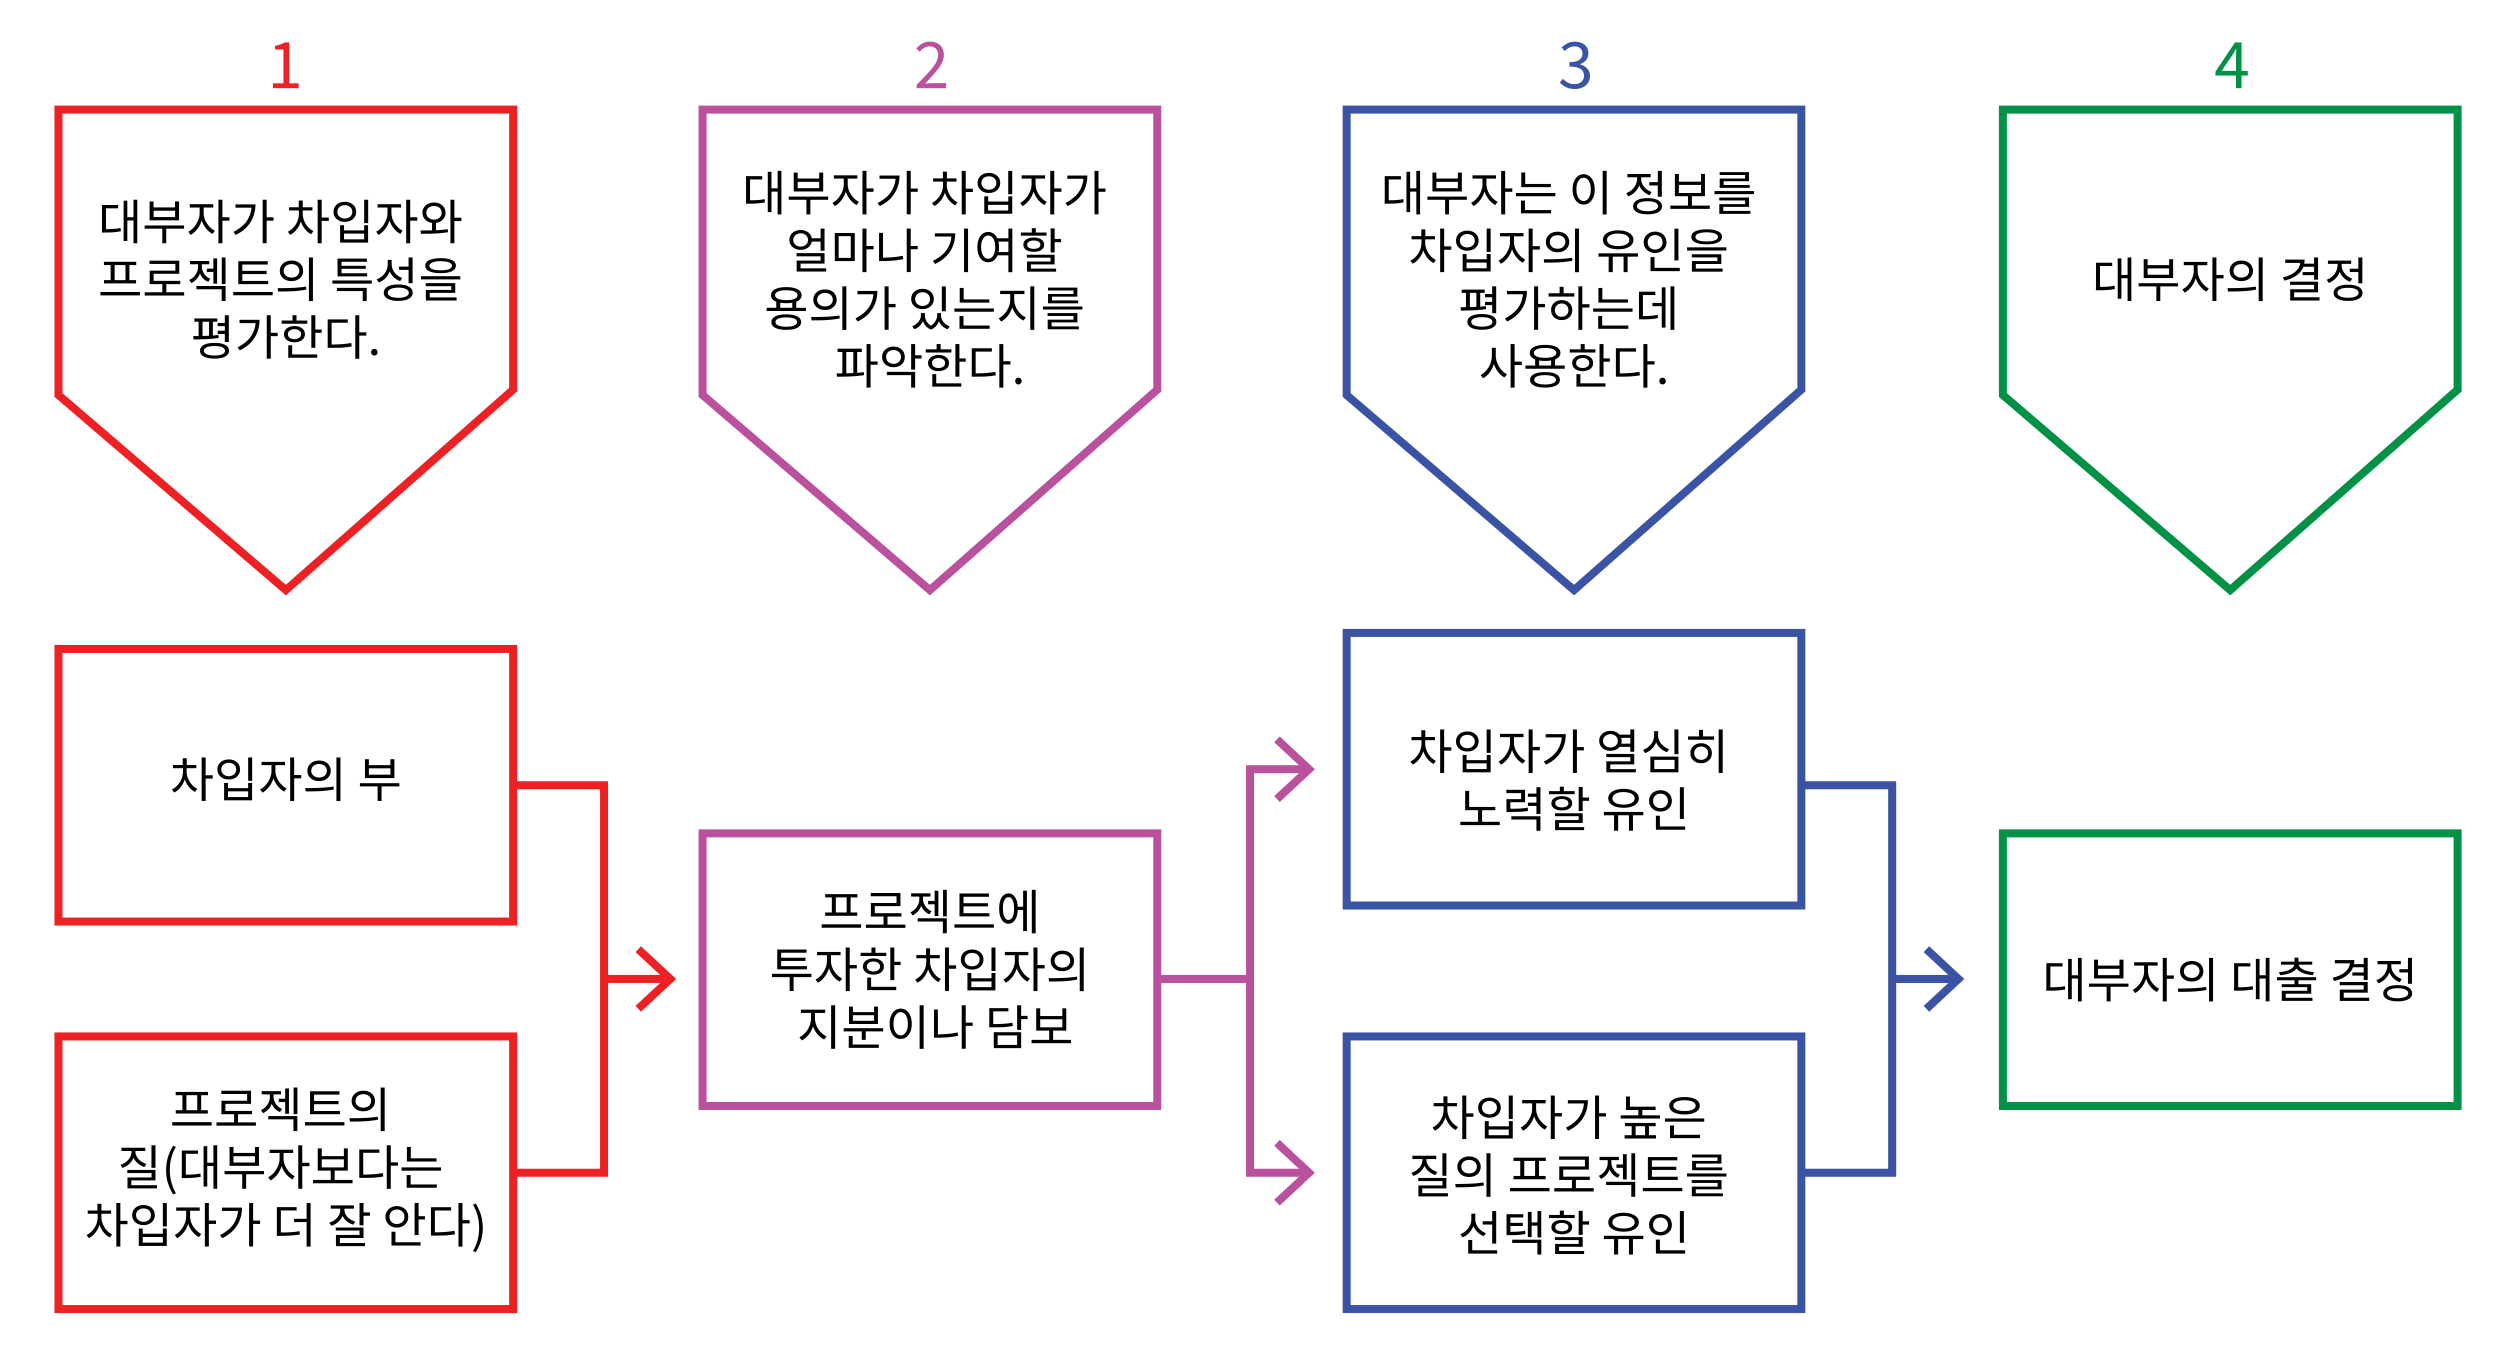 <svg version="1.1" xmlns="http://www.w3.org/2000/svg" x="0" y="0" viewBox="0 0 311.81 169.6" style="enable-background:new 0 0 311.81 169.6" xml:space="preserve"><polygon style="fill:none;stroke:#ed2124;stroke-miterlimit:10" points="7.29 13.67 64 13.67 64 48.6 35.65 73.6 7.29 49.27"/><polygon style="fill:none;stroke:#b9519e;stroke-miterlimit:10" points="87.63 13.67 144.34 13.67 144.34 48.6 115.98 73.6 87.63 49.27"/><polygon style="fill:none;stroke:#3a53a4;stroke-miterlimit:10" points="167.96 13.67 224.67 13.67 224.67 48.6 196.32 73.6 167.96 49.27"/><polygon style="fill:none;stroke:#009147;stroke-miterlimit:10" points="249.81 13.67 306.52 13.67 306.52 48.6 278.16 73.6 249.81 49.27"/><path d="M12.72 25.57h2.02v.41h-1.52v2.8h-.5v-3.21zm0 3.01h.35c.27 0 .51 0 .73-.01.22-.01.43-.02.62-.04.2-.02.4-.06.61-.1l.05.41c-.22.04-.42.08-.63.1-.2.02-.41.04-.64.05-.21.01-.46.01-.74.01h-.35v-.42zm2.7-3.55h.46v5.03h-.46v-5.03zm.32 2.06h1.04v.41h-1.04v-.41zm.91-2.18h.47v5.43h-.47v-5.43zM18.04 28.12h4.92v.4h-4.92v-.4zm.62-2.99h.49v.74h2.68v-.74h.5v2.35h-3.67v-2.35zm.5 1.15v.79h2.68v-.79h-2.68zm1.08 2.03h.49v2.03h-.49v-2.03zM24.9 25.69h.4v.88c0 .28-.04.56-.12.84s-.19.54-.33.79-.31.46-.49.65-.38.34-.59.45l-.29-.4c.2-.1.38-.23.55-.39a3.14 3.14 0 00.76-1.24c.08-.23.11-.47.11-.7v-.88zm-1.23-.22h2.93v.41h-2.93v-.41zm1.33.22h.4v.88c0 .22.04.43.1.65.07.22.17.43.3.63.13.2.28.38.45.54.17.16.35.29.54.38l-.28.4c-.21-.11-.41-.25-.59-.43s-.34-.39-.48-.62c-.14-.23-.24-.48-.32-.74a2.96 2.96 0 01-.12-.82v-.87zm2.24-.78h.5v5.43h-.5v-5.43zm.38 2.19h1v.42h-1v-.42zM31.37 25.49h.49a4.3 4.3 0 01-.25 1.48c-.17.47-.43.9-.79 1.3-.36.4-.83.74-1.42 1.03l-.28-.38c.5-.25.92-.55 1.26-.88s.58-.71.75-1.13.25-.86.25-1.34v-.08zm-2 0h2.26v.41h-2.26v-.41zm3.39-.58h.5v5.42h-.5v-5.42zm.36 2.2h1v.41h-1v-.41zM37.27 26.2h.4v.47c0 .28-.04.56-.11.83a3.117 3.117 0 01-.78 1.37c-.18.18-.38.32-.59.42l-.29-.39c.2-.1.38-.22.55-.38.17-.16.31-.33.44-.53a2.468 2.468 0 00.39-1.33v-.46zm-1.22-.35h2.92v.4h-2.92v-.4zm1.21-.84h.5v1.06h-.5v-1.06zm.11 1.19h.39v.47c0 .22.03.43.1.65s.16.42.27.61c.12.19.25.36.42.52.16.15.34.28.54.38l-.28.38c-.21-.1-.4-.24-.58-.42a2.965 2.965 0 01-.85-2.1v-.49zm2.25-1.29h.5v5.43h-.5v-5.43zm.39 2.22h1v.42h-1v-.42zM43.01 25.17c.28 0 .52.05.73.16.21.11.38.25.5.44s.18.41.18.65c0 .24-.06.46-.18.65s-.29.34-.5.44c-.21.1-.46.16-.73.16-.27 0-.52-.05-.73-.16-.21-.1-.38-.25-.5-.44a1.2 1.2 0 01-.18-.65c0-.25.06-.47.18-.65.12-.19.29-.34.5-.44.21-.11.45-.16.73-.16zm0 .42c-.18 0-.34.04-.48.11a.772.772 0 00-.45.72.798.798 0 00.45.73c.14.07.3.11.48.11s.34-.04.48-.11a.798.798 0 00.45-.73.772.772 0 00-.45-.72.945.945 0 00-.48-.11zm-.59 2.5h.49v.65h2.51v-.65h.49v2.17h-3.49v-2.17zm.49 1.05v.71h2.51v-.71h-2.51zm2.51-4.23h.5v2.92h-.5v-2.92zM48.33 25.69h.4v.88c0 .28-.04.56-.12.84s-.19.54-.33.79-.31.46-.49.65-.38.34-.59.45l-.29-.4c.2-.1.38-.23.55-.39a3.14 3.14 0 00.76-1.24c.08-.23.11-.47.11-.7v-.88zm-1.24-.22h2.93v.41h-2.93v-.41zm1.33.22h.4v.88c0 .22.04.43.1.65.07.22.17.43.3.63.13.2.28.38.45.54.17.16.35.29.54.38l-.28.4c-.21-.11-.41-.25-.59-.43s-.34-.39-.48-.62c-.14-.23-.24-.48-.32-.74-.08-.26-.11-.53-.11-.8v-.89zm2.24-.78h.5v5.43h-.5v-5.43zm.39 2.19h1v.42h-1v-.42zM52.52 29.16l-.08-.41c.33 0 .69-.01 1.07-.01.39 0 .78-.02 1.18-.04.4-.02.78-.06 1.15-.11l.04.37a15.405 15.405 0 01-2.31.19c-.37 0-.73.01-1.05.01zm1.61-3.9c.28 0 .52.05.74.16.22.11.39.25.51.45s.19.42.19.67c0 .25-.06.47-.19.66s-.29.34-.51.45c-.22.11-.46.16-.74.16-.28 0-.53-.05-.74-.16-.22-.11-.39-.26-.51-.45s-.19-.42-.19-.66c0-.26.06-.48.19-.67s.29-.34.51-.45c.21-.1.46-.16.74-.16zm0 .43c-.18 0-.35.04-.49.1-.14.07-.26.17-.34.3s-.12.28-.12.45c0 .17.04.32.12.44s.2.23.34.3c.14.07.31.11.49.11s.35-.04.49-.11.25-.17.34-.3.12-.28.12-.44c0-.17-.04-.32-.12-.45s-.19-.23-.34-.3c-.14-.07-.31-.1-.49-.1zm-.25 1.96h.5v1.29h-.5v-1.29zm2.3-2.74h.49v5.43h-.49v-5.43zm.36 2.24h1v.42h-1v-.42zM12.53 36.42h4.92v.42h-4.92v-.42zm.43-3.77h4.03v.41h-4.03v-.41zm.01 2.29h4v.41h-4v-.41zm.83-1.91h.5v1.96h-.5v-1.96zm1.85 0h.49v1.96h-.49v-1.96zM18.05 36.45h4.92v.41h-4.92v-.41zm.6-3.94h3.71v1.64h-3.2v1.09h-.49v-1.48h3.2v-.84h-3.22v-.41zm.01 2.52h3.82v.41h-3.82v-.41zm1.59.26h.49v1.33h-.49v-1.33zM24.69 32.82h.4v.44c0 .28-.05.55-.14.82-.09.27-.23.51-.42.72s-.41.38-.67.5l-.26-.39c.24-.1.44-.24.6-.41.16-.18.29-.37.38-.58s.13-.43.13-.64v-.46zm-1-.27h2.41v.41h-2.41v-.41zm.81 3.12h3.64v1.87h-.49v-1.46H24.5v-.41zm.28-2.85h.39v.44c0 .2.04.39.13.59s.21.38.36.54c.16.16.35.29.57.39l-.26.38c-.26-.11-.48-.26-.66-.46-.18-.2-.31-.42-.4-.67s-.13-.5-.13-.76v-.45zm1.02.69h.99v.41h-.99v-.41zm.81-1.28h.47v3.15h-.47v-3.15zm1.05-.12h.47v3.32h-.47v-3.32zM29.09 36.42h4.92v.41h-4.92v-.41zm.63-3.84h3.67v.41h-3.17v2.17h-.5v-2.58zm0 2.46h3.73v.4h-3.73v-.4zm.34-1.26h3.2v.4h-3.2v-.4zM34.7 36.36l-.07-.42c.33 0 .7 0 1.09-.01.4-.01.81-.02 1.23-.05.42-.03.83-.07 1.22-.13l.04.37c-.41.08-.82.13-1.24.17s-.82.05-1.21.06c-.38 0-.73.01-1.06.01zm1.66-3.86c.28 0 .53.05.75.16.22.11.39.25.51.45.12.19.19.42.19.67 0 .25-.06.48-.19.67-.12.19-.3.34-.51.45-.22.11-.47.16-.75.16s-.53-.05-.75-.16c-.22-.11-.39-.26-.52-.45s-.19-.42-.19-.67c0-.26.06-.48.19-.67s.3-.34.52-.45c.22-.1.47-.16.75-.16zm0 .44c-.18 0-.35.04-.5.1-.15.07-.26.17-.35.3-.08.13-.13.28-.13.44s.04.32.13.44.2.23.35.3.31.1.5.1.35-.03.5-.1.26-.17.34-.3.13-.28.13-.44-.04-.32-.13-.44a.825.825 0 00-.34-.3c-.14-.07-.31-.1-.5-.1zm2.17-.83h.5v5.44h-.5v-5.44zM41.46 34.98h4.91v.4h-4.91v-.4zm.56.92h3.72v1.64h-.5V36.3h-3.22v-.4zm.09-3.65h3.65v.4H42.6v1.61h-.5v-2.01zm0 1.83h3.68v.39h-3.68v-.39zm.35-.93h3.16v.38h-3.16v-.38zM48.36 32.41h.41v.56c0 .35-.06.68-.19.97s-.3.55-.53.78c-.23.22-.5.39-.81.51l-.26-.4c.28-.1.52-.24.73-.43s.36-.4.48-.65c.11-.25.17-.51.17-.78v-.56zm1.31 3.07c.56 0 1 .09 1.32.27.32.18.48.43.48.76 0 .32-.16.57-.48.75-.32.18-.76.27-1.32.27s-1-.09-1.32-.27c-.32-.18-.48-.43-.48-.75s.16-.58.48-.76c.31-.18.76-.27 1.32-.27zm0 .4c-.27 0-.51.03-.7.08s-.35.12-.45.22c-.11.09-.16.21-.16.34 0 .13.05.24.16.33.11.09.26.17.45.22.2.05.43.07.7.07.28 0 .51-.02.71-.07.19-.05.34-.12.45-.22.11-.09.16-.2.16-.33a.44.44 0 00-.16-.34c-.11-.09-.26-.17-.45-.22-.2-.06-.44-.08-.71-.08zm-1.22-3.47h.4v.54c0 .26.06.5.17.73.11.23.27.43.46.6.2.17.43.3.69.39l-.27.39c-.29-.11-.55-.27-.77-.47-.22-.2-.39-.45-.51-.73s-.18-.58-.18-.91v-.54zm1.32.84h1.28v.41h-1.28v-.41zm1.19-1.14h.5v3.21h-.5v-3.21zM52.51 34.45h4.9v.4h-4.9v-.4zm2.45-2.25c.6 0 1.06.08 1.4.24s.5.39.5.69c0 .3-.17.54-.5.7-.34.16-.8.24-1.4.24-.6 0-1.07-.08-1.41-.24-.34-.16-.51-.39-.51-.7 0-.3.17-.53.51-.69.34-.15.81-.24 1.41-.24zm-1.86 3.11h3.68v1.22H53.6v.65h-.49v-1.02h3.18v-.46H53.1v-.39zm.02 1.78h3.83v.39h-3.83v-.39zm1.84-4.51c-.29 0-.54.02-.75.07s-.37.11-.48.19-.17.19-.17.31.06.22.17.31.27.15.48.19.46.06.75.06c.3 0 .55-.02.76-.06s.37-.11.48-.19.17-.19.17-.31-.06-.22-.17-.31-.27-.15-.48-.19-.47-.07-.76-.07zM24.15 42.34l-.06-.42c.3 0 .63 0 .99-.01s.73-.02 1.11-.04c.38-.02.73-.05 1.07-.09l.02.37c-.34.06-.7.1-1.08.12-.37.03-.74.04-1.09.05-.35.02-.67.02-.96.02zm.09-2.62h2.86v.41h-2.86v-.41zm.53.32h.49v2.01h-.49v-2.01zm1.98 2.73c.56 0 1.01.08 1.33.25.32.17.48.41.48.73 0 .31-.16.55-.48.72-.32.17-.76.26-1.33.26-.56 0-1-.09-1.32-.26-.32-.17-.48-.41-.48-.72 0-.32.16-.56.48-.73.32-.17.76-.25 1.32-.25zm0 .39c-.27 0-.51.02-.71.07-.2.05-.35.11-.45.2s-.16.19-.16.32c0 .18.12.33.35.43.23.1.55.16.97.16.28 0 .51-.02.71-.07.2-.05.35-.11.45-.2s.16-.19.16-.32c0-.12-.05-.23-.16-.32s-.25-.16-.45-.2c-.2-.05-.43-.07-.71-.07zm-.68-3.12h.48v2.01h-.48v-2.01zm1.08.24h1.16v.4h-1.16v-.4zm0 .97h1.16v.41h-1.16v-.41zm.89-1.94h.5v3.35h-.5v-3.35zM31.88 39.89h.49a4.3 4.3 0 01-.25 1.48c-.17.47-.43.9-.79 1.3-.36.4-.83.74-1.42 1.03l-.28-.38c.5-.25.92-.55 1.26-.88s.58-.71.75-1.13.25-.86.25-1.34v-.08zm-2 0h2.26v.41h-2.26v-.41zm3.39-.58h.5v5.42h-.5v-5.42zm.36 2.2h1v.41h-1v-.41zM35.13 39.98h3.2v.4h-3.2v-.4zm1.6.69c.26 0 .48.04.68.13.2.09.35.2.46.35.11.15.16.33.16.53s-.05.38-.16.53c-.11.15-.26.27-.46.35-.2.08-.42.13-.68.13s-.48-.04-.68-.13c-.2-.08-.35-.2-.46-.35-.11-.15-.17-.33-.17-.53s.06-.38.17-.53c.11-.15.26-.27.46-.35.2-.09.42-.13.68-.13zm0 .39c-.24 0-.44.06-.59.17-.15.11-.23.26-.23.45s.08.34.23.45c.15.11.35.17.59.17s.44-.06.59-.17c.15-.11.23-.26.23-.45s-.08-.34-.23-.45a.982.982 0 00-.59-.17zm-.78 2h.49v1.32h-.49v-1.32zm0 1.15h3.62v.41h-3.62v-.41zm.53-4.9h.5v.86h-.5v-.86zm2.35 0h.5v4.07h-.5v-4.07zm.34 1.79h.95v.41h-.95v-.41zM40.87 39.84h2.51v.41h-2.02v2.92h-.49v-3.33zm0 3.13h.43c.33 0 .64 0 .92-.02.28-.01.55-.03.8-.06.26-.03.52-.07.79-.11l.06.43c-.28.05-.55.09-.81.11-.26.03-.53.05-.82.05-.28.01-.6.01-.94.01h-.43v-.41zm3.44-3.66h.5v5.44h-.5v-5.44zm.38 2.14h1v.41h-1v-.41zM46.69 44.35c-.11 0-.2-.04-.28-.12a.407.407 0 01-.12-.3c0-.13.04-.23.12-.31.08-.08.17-.11.28-.11s.2.04.28.11c.08.08.12.18.12.31 0 .12-.04.22-.12.3-.08.08-.17.12-.28.12zM22.8 95.76h.4v.47c0 .28-.04.56-.11.83a3.117 3.117 0 01-.78 1.37c-.18.18-.38.32-.59.42l-.28-.38c.2-.1.38-.22.55-.38.17-.16.31-.33.44-.53a2.468 2.468 0 00.39-1.33v-.47zm-1.23-.35h2.92v.4h-2.92v-.4zm1.22-.84h.5v1.06h-.5v-1.06zm.1 1.19h.39v.47c0 .22.03.43.1.65s.16.42.27.61c.12.19.25.36.42.52.16.15.34.28.54.38l-.28.38c-.21-.1-.4-.24-.58-.42a2.965 2.965 0 01-.85-2.1v-.49zm2.26-1.29h.5v5.43h-.5v-5.43zm.38 2.22h1v.42h-1v-.42zM28.53 94.72c.28 0 .52.05.73.16.21.11.38.25.5.44s.18.41.18.65c0 .24-.06.46-.18.65s-.29.34-.5.44c-.21.1-.46.16-.73.16-.27 0-.52-.05-.73-.16-.21-.1-.38-.25-.5-.44a1.2 1.2 0 01-.18-.65c0-.25.06-.47.18-.65.12-.19.29-.34.5-.44.22-.1.46-.16.73-.16zm0 .42c-.18 0-.34.04-.48.11a.772.772 0 00-.45.72.798.798 0 00.45.73c.14.07.3.11.48.11s.34-.04.48-.11a.798.798 0 00.45-.73.772.772 0 00-.45-.72c-.14-.07-.3-.11-.48-.11zm-.58 2.51h.49v.65h2.51v-.65h.49v2.17h-3.49v-2.17zm.49 1.05v.71h2.51v-.71h-2.51zm2.51-4.23h.5v2.92h-.5v-2.92zM33.86 95.25h.4v.88c0 .28-.04.56-.12.84s-.19.54-.33.79-.31.46-.49.65-.38.34-.59.45l-.29-.4c.2-.1.38-.23.55-.39a3.14 3.14 0 00.76-1.24c.08-.23.11-.47.11-.7v-.88zm-1.24-.23h2.93v.41h-2.93v-.41zm1.33.23h.4v.88c0 .22.04.43.1.65.07.22.17.43.3.63.13.2.28.38.45.54.17.16.35.29.54.38l-.28.4c-.21-.11-.41-.25-.59-.43s-.34-.39-.48-.62c-.14-.23-.24-.48-.32-.74-.08-.26-.11-.53-.11-.8v-.89zm2.24-.78h.5v5.43h-.5v-5.43zm.38 2.19h1v.42h-1v-.42zM38.13 98.71l-.07-.42c.33 0 .7 0 1.09-.01.4-.01.81-.02 1.23-.05.42-.03.83-.07 1.22-.13l.04.37c-.41.08-.82.13-1.24.17s-.82.05-1.21.06c-.38.01-.73.01-1.06.01zm1.67-3.85c.28 0 .53.05.75.16.22.11.39.25.51.45.12.19.19.42.19.67 0 .25-.06.48-.19.67-.12.19-.3.34-.51.45-.22.11-.47.16-.75.16s-.53-.05-.75-.16c-.22-.11-.39-.26-.52-.45s-.19-.42-.19-.67c0-.26.06-.48.19-.67s.3-.34.52-.45c.21-.1.46-.16.75-.16zm0 .43c-.18 0-.35.04-.5.1-.15.07-.26.17-.35.3-.08.13-.13.28-.13.44s.04.32.13.44.2.23.35.3.31.1.5.1.35-.03.5-.1.26-.17.34-.3.13-.28.13-.44-.04-.32-.13-.44a.825.825 0 00-.34-.3c-.15-.06-.32-.1-.5-.1zm2.16-.82h.5v5.44h-.5v-5.44zM44.89 97.68h4.92v.4h-4.92v-.4zm.63-2.99h.49v.74h2.68v-.74h.5v2.35h-3.67v-2.35zm.49 1.14v.79h2.68v-.79h-2.68zm1.09 2.04h.49v2.03h-.49v-2.03z"/><g><path d="M21.48 139.96h4.92v.42h-4.92v-.42zm.43-3.77h4.03v.41h-4.03v-.41zm.01 2.28h4v.41h-4v-.41zm.83-1.91h.5v1.96h-.5v-1.96zm1.85 0h.49v1.96h-.49v-1.96zM27 139.99h4.92v.41H27v-.41zm.6-3.95h3.71v1.64h-3.2v1.09h-.49v-1.48h3.2v-.84H27.6v-.41zm.01 2.52h3.82v.41h-3.82v-.41zm1.59.27h.49v1.33h-.49v-1.33zM33.64 136.36h.4v.44c0 .28-.05.55-.14.82-.09.27-.23.51-.42.72s-.41.38-.67.5l-.26-.39c.24-.1.44-.24.6-.41.16-.18.29-.37.38-.58s.13-.43.13-.64v-.46zm-1-.27h2.41v.41h-2.41v-.41zm.81 3.11h3.64v1.87h-.49v-1.46h-3.14v-.41zm.28-2.84h.39v.44c0 .2.04.39.13.59s.21.38.36.54c.16.16.35.29.57.39l-.26.38c-.26-.11-.48-.26-.66-.46-.18-.2-.31-.42-.4-.67s-.13-.5-.13-.76v-.45zm1.03.68h.99v.41h-.99v-.41zm.81-1.28h.47v3.15h-.47v-3.15zm1.05-.12h.47v3.32h-.47v-3.32zM38.04 139.96h4.92v.41h-4.92v-.41zm.63-3.85h3.67v.41h-3.17v2.17h-.5v-2.58zm0 2.46h3.73v.4h-3.73v-.4zm.35-1.25h3.2v.4h-3.2v-.4zM43.65 139.89l-.07-.42c.33 0 .7 0 1.09-.01.4-.01.81-.02 1.23-.05.42-.03.83-.07 1.22-.13l.04.37c-.41.08-.82.13-1.24.17s-.82.05-1.21.06c-.38.01-.73.01-1.06.01zm1.67-3.85c.28 0 .53.05.75.16.22.11.39.25.51.45.12.19.19.42.19.67 0 .25-.06.48-.19.67-.12.19-.3.34-.51.45-.22.11-.47.16-.75.16s-.53-.05-.75-.16c-.22-.11-.39-.26-.52-.45s-.19-.42-.19-.67c0-.26.06-.48.19-.67s.3-.34.52-.45c.22-.11.47-.16.75-.16zm0 .43c-.18 0-.35.04-.5.1-.15.07-.26.17-.35.3-.08.13-.13.28-.13.44s.04.32.13.44.2.23.35.3.31.1.5.1.35-.03.5-.1.26-.17.34-.3.13-.28.13-.44-.04-.32-.13-.44a.825.825 0 00-.34-.3c-.15-.06-.32-.1-.5-.1zm2.16-.83h.5v5.44h-.5v-5.44zM16.39 143.32h.41v.29c0 .32-.06.61-.19.89-.13.27-.31.51-.54.71s-.5.35-.81.46l-.23-.4c.2-.06.39-.15.56-.26s.31-.24.44-.39a1.606 1.606 0 00.38-1.01v-.29zm-1.24-.17h2.97v.41h-2.97v-.41zm.73 2.77h3.51v1.3h-3.01v.77h-.48v-1.13h3v-.55h-3.02v-.39zm.02 1.9h3.68v.4H15.9v-.4zm.59-4.5h.4v.29c0 .17.03.34.1.5s.16.31.28.45.27.26.44.36c.17.1.35.19.55.25l-.24.39c-.3-.1-.57-.24-.8-.43a2.05 2.05 0 01-.54-.67c-.13-.26-.19-.54-.19-.84v-.3zm2.4-.48h.5v2.81h-.5v-2.81zM21.6 148.98c-.28-.45-.49-.92-.65-1.41-.16-.49-.23-1.04-.23-1.63 0-.59.08-1.13.23-1.63.16-.5.37-.97.65-1.42l.34.16c-.26.43-.45.89-.57 1.38-.13.49-.19 1-.19 1.5 0 .51.06 1.02.19 1.51s.32.96.57 1.38l-.34.16zM22.68 143.5h2.02v.41h-1.52v2.8h-.5v-3.21zm0 3.01h.35c.27 0 .51 0 .73-.01.22-.01.43-.02.62-.04.2-.02.4-.06.61-.1l.05.41c-.22.04-.42.08-.63.1-.2.02-.41.04-.64.05-.22.01-.47.01-.75.01h-.35v-.42zm2.71-3.55h.46v5.03h-.46v-5.03zm.31 2.06h1.04v.41H25.7v-.41zm.92-2.18h.47v5.43h-.47v-5.43zM28.01 146.06h4.92v.4h-4.92v-.4zm.62-3h.49v.74h2.68v-.74h.5v2.35h-3.67v-2.35zm.49 1.15v.79h2.68v-.79h-2.68zm1.09 2.03h.49v2.03h-.49v-2.03zM34.87 143.62h.4v.88c0 .28-.04.56-.12.84s-.19.54-.33.79-.31.46-.49.65-.38.34-.59.45l-.29-.4c.2-.1.38-.23.55-.39a3.14 3.14 0 00.76-1.24c.08-.23.11-.47.11-.7v-.88zm-1.24-.22h2.93v.41h-2.93v-.41zm1.34.22h.4v.88c0 .22.04.43.1.65.07.22.17.43.3.63.13.2.28.38.45.54.17.16.35.29.54.38l-.28.4c-.21-.11-.41-.25-.59-.43s-.34-.39-.48-.62c-.14-.23-.24-.48-.32-.74-.08-.26-.11-.53-.11-.8v-.89zm2.23-.78h.5v5.43h-.5v-5.43zm.39 2.19h1v.42h-1v-.42zM39.05 147.17h4.92v.41h-4.92v-.41zm.58-3.94h.5v.97h2.76v-.97h.49V146h-3.75v-2.77zm.5 1.37v1h2.76v-1h-2.76zm1.12 1.27h.49v1.42h-.49v-1.42zM44.81 143.37h2.51v.41H45.3v2.92h-.49v-3.33zm0 3.13h.43c.33 0 .64 0 .92-.02.28-.01.55-.03.8-.06.26-.03.52-.07.79-.11l.06.43c-.28.05-.55.09-.81.11-.26.03-.53.05-.82.05-.28.01-.6.01-.94.01h-.43v-.41zm3.43-3.66h.5v5.44h-.5v-5.44zm.39 2.14h1v.41h-1v-.41zM50.09 145.6h4.92v.41h-4.92v-.41zm.63.96h.5v1.28h-.5v-1.28zm0 1.17h3.76v.41h-3.76v-.41zm.03-4.69h.49v1.64h-.49v-1.64zm0 1.43h3.69v.4h-3.69v-.4zM12.16 151.33h.4v.47c0 .28-.04.56-.11.83a3.117 3.117 0 01-.78 1.37c-.18.18-.38.32-.59.42l-.28-.38c.2-.1.38-.22.55-.38.17-.16.31-.33.44-.53a2.468 2.468 0 00.39-1.33v-.47zm-1.22-.35h2.92v.4h-2.92v-.4zm1.21-.84h.5v1.06h-.5v-1.06zm.11 1.19h.39v.47c0 .22.03.43.1.65s.16.42.27.61c.12.19.25.36.42.52.16.15.34.28.54.38l-.28.38c-.21-.1-.4-.24-.58-.42a2.965 2.965 0 01-.85-2.1v-.49zm2.25-1.29h.5v5.43h-.5v-5.43zm.39 2.23h1v.42h-1v-.42zM17.9 150.3c.28 0 .52.05.73.16.21.11.38.25.5.44s.18.41.18.65c0 .24-.06.46-.18.65s-.29.34-.5.44c-.21.1-.46.16-.73.16-.27 0-.52-.05-.73-.16-.21-.1-.38-.25-.5-.44a1.2 1.2 0 01-.18-.65c0-.25.06-.47.18-.65.12-.19.29-.34.5-.44.21-.11.45-.16.73-.16zm0 .42c-.18 0-.34.04-.48.11a.772.772 0 00-.45.72.798.798 0 00.45.73c.14.07.3.11.48.11s.34-.04.48-.11a.798.798 0 00.45-.73.772.772 0 00-.45-.72c-.14-.07-.3-.11-.48-.11zm-.59 2.51h.49v.65h2.51v-.65h.49v2.17h-3.49v-2.17zm.49 1.05v.71h2.51v-.71H17.8zm2.51-4.24h.5v2.92h-.5v-2.92zM23.22 150.82h.4v.88c0 .28-.04.56-.12.84s-.19.54-.33.79-.31.46-.49.65-.38.34-.59.45l-.29-.4c.2-.1.38-.23.55-.39a3.14 3.14 0 00.76-1.24c.08-.23.11-.47.11-.7v-.88zm-1.24-.22h2.93v.41h-2.93v-.41zm1.33.22h.4v.88c0 .22.04.43.1.65.07.22.17.43.3.63.13.2.28.38.45.54.17.16.35.29.54.38l-.28.4c-.21-.11-.41-.25-.59-.43s-.34-.39-.48-.62c-.14-.23-.24-.48-.32-.74-.08-.26-.11-.53-.11-.8v-.89zm2.24-.78h.5v5.43h-.5v-5.43zm.39 2.19h1v.42h-1v-.42zM29.69 150.62h.49a4.3 4.3 0 01-.25 1.48c-.17.47-.43.9-.79 1.3-.36.4-.83.74-1.42 1.03l-.28-.38c.5-.25.92-.55 1.26-.88s.58-.71.75-1.13.25-.86.25-1.34v-.08zm-2.01 0h2.26v.41h-2.26v-.41zm3.39-.58h.5v5.42h-.5v-5.42zm.37 2.2h1v.41h-1v-.41zM34.53 150.56H37v.41h-1.97v2.9h-.5v-3.31zm0 3.16h.41c.34 0 .64 0 .91-.01s.53-.03.77-.05c.24-.02.49-.06.73-.11l.06.41c-.26.05-.51.09-.76.11-.25.02-.51.04-.78.05s-.58.02-.93.02h-.41v-.42zm2.15-1.71h1.76v.41h-1.76v-.41zm1.56-1.97h.5v5.44h-.5v-5.44zM42.46 150.47h.4v.43c0 .31-.06.6-.19.86s-.31.49-.54.69c-.23.19-.5.34-.81.43l-.25-.39c.28-.08.52-.21.72-.37s.37-.35.48-.56c.12-.21.17-.44.17-.67v-.42zm-1.21-.13h2.9v.41h-2.9v-.41zm.64 2.76h3.45v1.31h-2.95v.83h-.49v-1.21h2.94v-.55h-2.96v-.38zm.02 1.93h3.62v.39h-3.62v-.39zm.64-4.56h.41v.43c0 .21.06.42.17.61.11.19.27.37.47.51.2.15.43.26.7.34l-.23.39c-.3-.09-.57-.22-.79-.41-.23-.18-.4-.4-.53-.64s-.19-.52-.19-.8v-.43zm2.29-.43h.5v2.8h-.5v-2.8zm.28 1.18h1.02v.41h-1.02v-.41zM49.5 150.43c.27 0 .51.06.73.17s.38.27.5.47c.12.2.19.43.19.7 0 .26-.06.49-.19.69s-.29.36-.5.48c-.21.11-.45.17-.73.17-.27 0-.51-.06-.72-.17-.21-.11-.38-.27-.51-.48s-.19-.43-.19-.69c0-.26.06-.5.19-.7.12-.2.29-.36.51-.47s.46-.17.72-.17zm0 .43c-.18 0-.33.04-.47.11s-.25.18-.33.32-.12.29-.12.47.04.33.12.47c.08.14.19.24.33.32s.3.11.47.11c.18 0 .33-.04.48-.11s.25-.18.34-.32c.08-.14.12-.29.12-.47s-.04-.34-.12-.47-.19-.24-.34-.32-.3-.11-.48-.11zm-.67 2.77h.49v1.48h-.49v-1.48zm0 1.31h3.62v.41h-3.62v-.41zm2.88-4.9h.5v4h-.5v-4zm.34 1.65H53v.41h-.95v-.41zM53.75 150.57h2.51v.41h-2.02v2.92h-.49v-3.33zm0 3.13h.43c.33 0 .64 0 .92-.02.28-.01.55-.03.8-.06.26-.03.52-.07.79-.11l.06.43c-.28.05-.55.09-.81.11-.26.03-.53.05-.82.05-.28.01-.6.01-.94.01h-.43v-.41zm3.43-3.66h.5v5.44h-.5v-5.44zm.39 2.14h1v.41h-1v-.41zM59.33 156.18l-.34-.15c.26-.43.45-.89.58-1.38.13-.49.19-1 .19-1.51s-.06-1.01-.19-1.5-.32-.96-.58-1.38l.34-.16c.28.45.5.92.65 1.42.15.5.23 1.04.23 1.63 0 .59-.08 1.13-.23 1.63-.16.48-.37.95-.65 1.4z"/></g><g><path d="M102.48 115.29h4.92v.42h-4.92v-.42zm.43-3.77h4.03v.41h-4.03v-.41zm.01 2.29h4v.41h-4v-.41zm.83-1.92h.5v1.96h-.5v-1.96zm1.85 0h.49v1.96h-.49v-1.96zM108 115.32h4.92v.41H108v-.41zm.6-3.94h3.71v1.64h-3.2v1.09h-.49v-1.48h3.2v-.84h-3.22v-.41zm.01 2.52h3.82v.41h-3.82v-.41zm1.59.26h.49v1.33h-.49v-1.33zM114.64 111.69h.4v.44c0 .28-.05.55-.14.82-.09.27-.23.51-.42.72s-.41.38-.67.5l-.26-.39c.24-.1.44-.24.6-.41.16-.18.29-.37.38-.58s.13-.43.13-.64v-.46zm-1-.27h2.41v.41h-2.41v-.41zm.81 3.11h3.64v1.87h-.49v-1.46h-3.14v-.41zm.28-2.84h.39v.44c0 .2.04.39.13.59s.21.38.36.54c.16.16.35.29.57.39l-.26.38c-.26-.11-.48-.26-.66-.46-.18-.2-.31-.42-.4-.67s-.13-.5-.13-.76v-.45zm1.03.68h.99v.41h-.99v-.41zm.81-1.27h.47v3.15h-.47v-3.15zm1.05-.12h.47v3.32h-.47v-3.32zM119.04 115.29h4.92v.41h-4.92v-.41zm.63-3.85h3.67v.41h-3.17v2.17h-.5v-2.58zm0 2.46h3.73v.4h-3.73v-.4zm.35-1.25h3.2v.4h-3.2v-.4zM125.78 111.43c.24 0 .44.08.61.23.17.15.31.37.41.65.1.28.14.62.14 1 0 .39-.05.72-.14 1.01-.1.28-.23.5-.41.66-.17.15-.38.23-.61.23s-.44-.08-.61-.23-.31-.37-.41-.66c-.1-.28-.14-.62-.14-1.01 0-.38.05-.72.14-1 .1-.28.23-.5.41-.65.18-.15.38-.23.61-.23zm0 .46c-.14 0-.26.06-.37.17s-.18.28-.24.49c-.06.21-.08.46-.08.76s.03.54.08.76c.06.21.14.38.24.5s.23.17.37.17c.14 0 .27-.06.38-.17s.19-.28.24-.5c.06-.21.08-.47.08-.76s-.03-.54-.08-.76c-.06-.21-.14-.38-.24-.49s-.24-.17-.38-.17zm.98 1.2h1.02v.41h-1.02v-.41zm.85-2h.47v5.04h-.47v-5.04zm1.08-.11h.48v5.43h-.48v-5.43zM96.28 121.46h4.92v.41h-4.92v-.41zm.66-3.03h3.65v.4h-3.16v1.79h-.49v-2.19zm0 2.07h3.71v.4h-3.71v-.4zm.34-1.05h3.18v.4h-3.18v-.4zm1.21 2.13h.49v2.02h-.49v-2.02zM103.14 118.96h.4v.88c0 .28-.04.56-.12.84s-.19.54-.33.79-.31.46-.49.65-.38.34-.59.45l-.29-.4c.2-.1.38-.23.55-.39a3.14 3.14 0 00.76-1.24c.08-.23.11-.47.11-.7v-.88zm-1.23-.23h2.93v.41h-2.93v-.41zm1.33.23h.4v.88c0 .22.04.43.1.65.07.22.17.43.3.63.13.2.28.38.45.54.17.16.35.29.54.38l-.28.4c-.21-.11-.41-.25-.59-.43s-.34-.39-.48-.62c-.14-.23-.24-.48-.32-.74-.08-.26-.11-.53-.11-.8v-.89zm2.24-.78h.5v5.43h-.5v-5.43zm.38 2.18h1v.42h-1v-.42zM107.34 118.84h3.2v.4h-3.2v-.4zm1.6.7c.26 0 .48.04.68.13.2.09.35.2.46.35.11.15.16.33.16.53s-.05.38-.16.53c-.11.15-.26.27-.46.35-.2.08-.42.13-.68.13s-.48-.04-.68-.13c-.2-.08-.35-.2-.46-.35-.11-.15-.17-.33-.17-.53s.06-.38.17-.53c.11-.15.26-.27.46-.35.2-.09.42-.13.68-.13zm0 .39c-.24 0-.44.06-.59.17-.15.11-.23.26-.23.45s.08.34.23.45c.15.11.35.17.59.17s.44-.06.59-.17c.15-.11.23-.26.23-.45s-.08-.34-.23-.45c-.15-.12-.35-.17-.59-.17zm-.78 2h.49v1.32h-.49v-1.32zm0 1.15h3.62v.41h-3.62v-.41zm.53-4.9h.5v.86h-.5v-.86zm2.35 0h.5v4.07h-.5v-4.07zm.34 1.78h.95v.41h-.95v-.41zM115.51 119.47h.4v.47c0 .28-.04.56-.11.83a3.117 3.117 0 01-.78 1.37c-.18.18-.38.32-.59.42l-.28-.38c.2-.1.38-.22.55-.38.17-.16.31-.33.44-.53a2.468 2.468 0 00.39-1.33v-.47zm-1.22-.35h2.92v.4h-2.92v-.4zm1.21-.84h.5v1.06h-.5v-1.06zm.11 1.19h.39v.47c0 .22.03.43.1.65s.16.42.27.61c.12.19.25.36.42.52.16.15.34.28.54.38l-.28.38c-.21-.1-.4-.24-.58-.42a2.965 2.965 0 01-.85-2.1v-.49zm2.25-1.29h.5v5.43h-.5v-5.43zm.39 2.22h1v.42h-1v-.42zM121.25 118.43c.28 0 .52.05.73.16.21.11.38.25.5.44s.18.41.18.65c0 .24-.06.46-.18.65s-.29.34-.5.44c-.21.1-.46.16-.73.16-.27 0-.52-.05-.73-.16-.21-.1-.38-.25-.5-.44a1.2 1.2 0 01-.18-.65c0-.25.06-.47.18-.65.12-.19.29-.34.5-.44.21-.1.45-.16.73-.16zm0 .42c-.18 0-.34.04-.48.11a.772.772 0 00-.45.72.798.798 0 00.45.73c.14.07.3.11.48.11s.34-.04.48-.11a.798.798 0 00.45-.73.772.772 0 00-.45-.72c-.14-.07-.3-.11-.48-.11zm-.59 2.51h.49v.65h2.51v-.65h.49v2.17h-3.49v-2.17zm.49 1.05v.71h2.51v-.71h-2.51zm2.51-4.23h.5v2.92h-.5v-2.92zM126.57 118.96h.4v.88c0 .28-.04.56-.12.84s-.19.54-.33.79-.31.46-.49.65-.38.34-.59.45l-.29-.4c.2-.1.38-.23.55-.39a3.14 3.14 0 00.76-1.24c.08-.23.11-.47.11-.7v-.88zm-1.24-.23h2.93v.41h-2.93v-.41zm1.33.23h.4v.88c0 .22.04.43.1.65.07.22.17.43.3.63.13.2.28.38.45.54.17.16.35.29.54.38l-.28.4c-.21-.11-.41-.25-.59-.43s-.34-.39-.48-.62c-.14-.23-.24-.48-.32-.74-.08-.26-.11-.53-.11-.8v-.89zm2.24-.78h.5v5.43h-.5v-5.43zm.39 2.18h1v.42h-1v-.42zM130.85 122.42l-.07-.42c.33 0 .7 0 1.09-.01.4-.01.81-.02 1.23-.05.42-.03.83-.07 1.22-.13l.04.37c-.41.08-.82.13-1.24.17s-.82.05-1.21.06c-.38.01-.74.01-1.06.01zm1.66-3.85c.28 0 .53.05.75.16.22.11.39.25.51.45.12.19.19.42.19.67 0 .25-.06.48-.19.67-.12.19-.3.34-.51.45-.22.11-.47.16-.75.16s-.53-.05-.75-.16c-.22-.11-.39-.26-.52-.45s-.19-.42-.19-.67c0-.26.06-.48.19-.67s.3-.34.52-.45c.22-.11.47-.16.75-.16zm0 .43c-.18 0-.35.04-.5.1-.15.07-.26.17-.35.3-.08.13-.13.28-.13.44s.04.32.13.44.2.23.35.3.31.1.5.1.35-.03.5-.1.26-.17.34-.3.13-.28.13-.44-.04-.32-.13-.44a.825.825 0 00-.34-.3c-.15-.06-.31-.1-.5-.1zm2.16-.82h.5v5.44h-.5v-5.44zM101.15 126.16h.41v.88c0 .29-.04.57-.12.85s-.19.54-.33.79-.31.46-.5.65-.39.34-.61.44l-.29-.4a2.57 2.57 0 001.02-.95c.13-.21.23-.44.31-.67.07-.24.11-.47.11-.71v-.88zm-1.26-.23h3.03v.41h-3.03v-.41zm1.36.23h.4v.88c0 .23.04.46.11.68.07.23.18.44.31.64s.29.37.46.53.36.27.56.36l-.28.4c-.22-.1-.43-.24-.62-.42s-.36-.38-.5-.61c-.14-.23-.25-.48-.33-.74-.08-.27-.12-.54-.12-.82v-.9zm2.41-.78h.5v5.43h-.5v-5.43zM105.23 128.24h4.92v.4h-4.92v-.4zm.63.97h.49v1.22h-.49v-1.22zm0 1.07h3.75v.41h-3.75v-.41zm.03-4.73h.49v.69h2.63v-.69h.49v2.17h-3.61v-2.17zm.49 1.07v.7h2.63v-.7h-2.63zm1.1 1.83h.5v1.25h-.5v-1.25zM112.34 125.8c.27 0 .5.08.71.23.21.15.37.37.49.66.12.28.18.62.18 1s-.06.72-.18 1-.28.5-.49.66-.44.23-.71.23-.51-.08-.71-.23-.37-.38-.49-.66-.18-.62-.18-1 .06-.72.18-1 .28-.5.49-.66c.2-.16.44-.23.71-.23zm0 .44c-.18 0-.34.06-.47.18-.13.12-.24.29-.32.5-.08.22-.11.47-.11.76s.04.55.11.77c.08.22.18.39.32.51.13.12.29.18.47.18s.33-.06.46-.18.24-.29.32-.51c.08-.22.11-.47.11-.77s-.04-.55-.11-.76c-.08-.22-.18-.39-.32-.5a.667.667 0 00-.46-.18zm2.36-.86h.5v5.44h-.5v-5.44zM116.49 125.91h.49v3.36h-.49v-3.36zm0 3.1h.43c.4 0 .8-.02 1.22-.05s.85-.1 1.3-.19l.06.42c-.46.09-.91.16-1.33.19-.42.03-.84.05-1.25.05h-.43v-.42zm3.46-3.63h.5v5.42h-.5v-5.42zm.37 2.16h1v.41h-1v-.41zM123.39 125.74h2.38v.4h-1.89v1.82h-.49v-2.22zm0 1.99h.42c.37 0 .7-.01.98-.02s.54-.03.77-.05c.24-.03.47-.06.71-.11l.06.4c-.25.05-.5.09-.74.12s-.5.05-.79.05c-.28.01-.62.01-1 .01h-.42v-.4zm.56 1.01h3.41v1.99h-3.41v-1.99zm2.91.4h-2.43v1.19h2.43v-1.19zm0-3.76h.5v3.07h-.5v-3.07zm.36 1.32h.94v.41h-.94v-.41zM128.66 129.7h4.92v.41h-4.92v-.41zm.58-3.94h.5v.97h2.76v-.97h.49v2.78h-3.75v-2.78zm.5 1.37v1h2.76v-1h-2.76zm1.12 1.27h.49v1.42h-.49v-1.42z"/></g><g><path d="M177.27 92.27h.4v.47c0 .28-.04.56-.11.83a3.117 3.117 0 01-.78 1.37c-.18.18-.38.32-.59.42l-.28-.38c.2-.1.38-.22.55-.38.17-.16.31-.33.44-.53a2.468 2.468 0 00.39-1.33v-.47zm-1.22-.35h2.92v.4h-2.92v-.4zm1.22-.84h.5v1.06h-.5v-1.06zm.1 1.19h.39v.47c0 .22.03.43.1.65s.16.42.27.61c.12.19.25.36.42.52.16.15.34.28.54.38l-.28.38c-.21-.1-.4-.24-.58-.42a2.965 2.965 0 01-.85-2.1v-.49zm2.25-1.29h.5v5.43h-.5v-5.43zm.39 2.22h1v.42h-1v-.42zM183.01 91.23c.28 0 .52.05.73.16.21.11.38.25.5.44s.18.41.18.65c0 .24-.06.46-.18.65s-.29.34-.5.44c-.21.1-.46.16-.73.16-.27 0-.52-.05-.73-.16-.21-.1-.38-.25-.5-.44a1.2 1.2 0 01-.18-.65c0-.25.06-.47.18-.65.12-.19.29-.34.5-.44.21-.1.46-.16.73-.16zm0 .42c-.18 0-.34.04-.48.11a.772.772 0 00-.45.72.798.798 0 00.45.73c.14.07.3.11.48.11s.34-.04.48-.11a.798.798 0 00.45-.73.772.772 0 00-.45-.72c-.14-.07-.3-.11-.48-.11zm-.58 2.51h.49v.65h2.51v-.65h.49v2.17h-3.49v-2.17zm.48 1.05v.71h2.51v-.71h-2.51zm2.51-4.23h.5v2.92h-.5v-2.92zM188.33 91.76h.4v.88c0 .28-.04.56-.12.84s-.19.54-.33.79-.3.46-.49.65c-.18.19-.38.34-.59.45l-.29-.4c.2-.1.38-.23.55-.39a3.14 3.14 0 00.76-1.24c.08-.23.11-.47.11-.7v-.88zm-1.24-.23h2.93v.41h-2.93v-.41zm1.34.23h.4v.88c0 .22.04.43.11.65.07.22.17.43.3.63.13.2.28.38.45.54.17.16.35.29.54.38l-.28.4c-.21-.11-.41-.25-.59-.43s-.34-.39-.48-.62c-.14-.23-.24-.48-.32-.74-.08-.26-.11-.53-.11-.8v-.89zm2.23-.78h.5v5.43h-.5v-5.43zm.39 2.18h1v.42h-1v-.42zM194.8 91.56h.49a4.3 4.3 0 01-.25 1.48c-.17.47-.43.9-.79 1.3-.36.4-.83.74-1.42 1.03l-.28-.38c.5-.25.92-.55 1.26-.88s.58-.71.75-1.13.25-.86.25-1.34v-.08zm-2.01 0h2.26v.41h-2.26v-.41zm3.39-.58h.5v5.42h-.5v-5.42zm.37 2.2h1v.41h-1v-.41zM200.86 91.16c.27 0 .51.05.72.16.21.1.38.25.5.44s.18.4.18.64-.06.45-.18.64-.29.33-.5.44c-.21.11-.45.16-.72.16-.27 0-.51-.05-.72-.16a1.26 1.26 0 01-.5-.44c-.12-.19-.18-.4-.18-.64s.06-.46.18-.64c.12-.19.29-.33.5-.44.21-.11.45-.16.72-.16zm0 .41c-.18 0-.33.04-.47.11a.772.772 0 00-.45.72.776.776 0 00.45.72 1.05 1.05 0 00.94 0 .772.772 0 00.45-.72.776.776 0 00-.45-.72.932.932 0 00-.47-.11zm-.52 2.46h3.49v1.31h-2.99v.81h-.49v-1.19h2.99v-.53h-3v-.4zm.01 1.9h3.68v.4h-3.68v-.4zm1.56-4.3h1.54v.4h-1.54v-.4zm0 1.12h1.54v.4h-1.54v-.4zm1.43-1.77h.49v2.78h-.49v-2.78zM206.31 91.19h.41v.53c0 .34-.06.65-.19.94-.13.29-.31.55-.54.77-.23.22-.5.38-.81.5l-.25-.4c.2-.07.39-.17.56-.29s.31-.27.44-.43.21-.33.28-.52c.06-.19.1-.38.1-.57v-.53zm-.47 3.18h3.5v1.96h-3.5v-1.96zm3.02.4h-2.53v1.15h2.53v-1.15zm-2.46-3.58h.41v.53c0 .19.03.38.1.55.07.18.16.34.28.49.12.15.27.28.43.4.17.12.35.21.55.28l-.25.38c-.22-.08-.43-.18-.62-.32s-.35-.3-.49-.48-.24-.39-.31-.61a2.28 2.28 0 01-.11-.7v-.52zm2.44-.21h.5v3.08h-.5v-3.08zM210.54 91.85h3.25v.41h-3.25v-.41zm1.63.85c.26 0 .49.05.69.16.2.11.36.25.48.44s.17.4.17.64-.06.46-.17.65c-.12.19-.28.33-.48.44-.2.11-.43.16-.69.16-.26 0-.48-.05-.69-.16-.2-.11-.36-.25-.48-.44s-.17-.4-.17-.65.06-.46.17-.64c.12-.19.27-.33.48-.44.2-.11.43-.16.69-.16zm0 .41c-.16 0-.31.04-.44.11a.767.767 0 00-.42.72c0 .16.04.31.11.44.08.13.18.22.31.29.13.07.28.1.44.1.17 0 .32-.04.45-.1.13-.07.23-.17.31-.29.07-.13.11-.27.11-.44s-.04-.31-.11-.43a.79.79 0 00-.31-.29.936.936 0 00-.45-.11zm-.26-2.08h.5v1.07h-.5v-1.07zm2.45-.05h.5v5.43h-.5v-5.43zM182.14 102.5h4.92v.41h-4.92v-.41zm.6-3.86h.5v2.18h-.5v-2.18zm0 2h3.76v.41h-3.76v-.41zm1.61.25h.5v1.73h-.5v-1.73zM187.88 98.51h2.33v1.54h-1.83v1.07h-.49v-1.45h1.83v-.75h-1.84v-.41zm.01 2.36h.38c.36 0 .66 0 .92-.01s.49-.02.7-.04c.21-.02.42-.05.64-.09l.05.41c-.16.03-.33.05-.49.07-.16.02-.33.03-.5.04-.18.01-.37.01-.58.02-.21 0-.45.01-.73.01h-.38v-.41zm.61.94h3.63v1.81h-.5v-1.4h-3.13v-.41zm2.07-2.83h1.17v.4h-1.17v-.4zm0 1.13h1.17v.41h-1.17v-.41zm1.06-1.93h.5v3.34h-.5v-3.34zM193.2 98.67h3.2v.39h-3.2v-.39zm1.6.63c.39 0 .71.08.94.24.24.16.35.38.35.65 0 .28-.12.49-.35.65-.24.16-.55.24-.94.24-.4 0-.71-.08-.95-.24s-.35-.38-.35-.65c0-.28.12-.49.35-.65.24-.16.55-.24.95-.24zm-.85 2.13h3.45v1.21h-2.95v.65h-.49v-1.01h2.94v-.48h-2.96v-.37zm.01 1.73h3.62v.38h-3.62v-.38zm.84-3.5c-.25 0-.45.05-.6.14-.15.09-.22.22-.22.38s.08.29.22.38c.15.09.35.14.6.14s.45-.05.6-.14c.15-.09.22-.22.22-.38s-.07-.29-.22-.38c-.15-.09-.35-.14-.6-.14zm-.25-1.54h.5v.82h-.5v-.82zm2.35.04h.5v3h-.5v-3zm.28 1.31h1.02v.41h-1.02v-.41zM200.04 101.27h4.92v.41h-4.92v-.41zm2.45-2.88c.38 0 .71.05 1 .15.28.1.51.23.67.41.16.18.24.39.24.63s-.08.44-.24.62c-.16.18-.38.31-.67.41-.28.1-.62.14-1 .14-.37 0-.7-.05-.99-.14-.29-.1-.51-.23-.67-.41a.912.912 0 01-.24-.62c0-.24.08-.45.24-.63.16-.18.38-.31.67-.41.29-.1.62-.15.99-.15zm0 .4c-.27 0-.51.03-.72.1-.21.06-.37.16-.49.27-.12.12-.17.26-.17.42 0 .16.06.29.17.41.12.12.28.21.49.27s.45.09.72.09c.28 0 .52-.03.73-.09s.37-.15.49-.27c.12-.12.17-.25.17-.41 0-.16-.06-.3-.17-.42a1.1 1.1 0 00-.49-.27c-.21-.06-.45-.1-.73-.1zm-1.18 2.75h.51v2.07h-.51v-2.07zm1.86 0h.5v2.07h-.5v-2.07zM207.1 98.56c.27 0 .51.06.73.17.21.11.38.27.5.47.12.2.19.43.19.69s-.06.49-.19.69-.29.36-.5.47-.45.17-.73.17c-.27 0-.51-.06-.72-.17-.21-.11-.38-.27-.51-.47s-.19-.43-.19-.69.06-.49.19-.69c.12-.2.29-.36.51-.47.22-.11.46-.17.72-.17zm0 .43c-.18 0-.33.04-.47.11-.14.08-.25.18-.33.32s-.12.29-.12.47.04.34.12.47c.08.13.19.24.33.32.14.08.3.11.47.11s.33-.04.48-.11c.14-.08.25-.18.33-.32.08-.13.12-.29.12-.47s-.04-.33-.12-.47-.19-.24-.33-.32c-.14-.07-.3-.11-.48-.11zm-.57 2.75h.5v1.48h-.5v-1.48zm0 1.34h3.65v.41h-3.65v-.41zm2.99-4.9h.5v3.96h-.5v-3.96z"/></g><g><path d="M180.03 137.93h.4v.47c0 .28-.04.56-.11.83a3.117 3.117 0 01-.78 1.37c-.18.18-.38.32-.59.42l-.28-.38c.2-.1.38-.22.55-.38.17-.16.31-.33.44-.53a2.468 2.468 0 00.39-1.33v-.47zm-1.22-.35h2.92v.4h-2.92v-.4zm1.22-.84h.5v1.06h-.5v-1.06zm.1 1.19h.39v.47c0 .22.03.43.1.65s.16.42.27.61c.12.19.25.36.42.52.16.15.34.28.54.38l-.28.38c-.21-.1-.4-.24-.58-.42a2.965 2.965 0 01-.85-2.1v-.49zm2.25-1.29h.5v5.43h-.5v-5.43zm.39 2.23h1v.42h-1v-.42zM185.77 136.9c.28 0 .52.05.73.16.21.11.38.25.5.44s.18.41.18.65c0 .24-.06.46-.18.65s-.29.34-.5.44c-.21.1-.46.16-.73.16-.27 0-.51-.05-.73-.16-.21-.1-.38-.25-.5-.44a1.2 1.2 0 01-.18-.65c0-.25.06-.47.18-.65.12-.19.29-.34.5-.44.21-.11.46-.16.73-.16zm0 .42c-.18 0-.34.04-.48.11a.772.772 0 00-.45.72.798.798 0 00.45.73c.14.07.3.11.48.11s.34-.04.48-.11a.798.798 0 00.45-.73.772.772 0 00-.45-.72.945.945 0 00-.48-.11zm-.58 2.51h.49v.65h2.51v-.65h.49V142h-3.49v-2.17zm.48 1.05v.71h2.51v-.71h-2.51zm2.51-4.24h.5v2.92h-.5v-2.92zM191.09 137.42h.4v.88c0 .28-.04.56-.12.84s-.19.54-.33.79-.31.46-.49.65-.38.34-.59.45l-.29-.4c.2-.1.38-.23.55-.39s.32-.36.45-.57c.13-.21.24-.44.31-.67.08-.23.11-.47.11-.7v-.88zm-1.24-.22h2.93v.41h-2.93v-.41zm1.34.22h.4v.88c0 .22.04.43.1.65.07.22.17.43.3.63.13.2.28.38.45.54.17.16.35.29.54.38l-.28.4c-.21-.11-.41-.25-.59-.43s-.34-.39-.48-.62c-.14-.23-.24-.48-.32-.74-.08-.26-.11-.53-.11-.8v-.89zm2.23-.78h.5v5.43h-.5v-5.43zm.39 2.19h1v.42h-1v-.42zM197.56 137.22h.49a4.3 4.3 0 01-.25 1.48c-.17.47-.43.9-.79 1.3-.36.4-.83.74-1.42 1.03l-.28-.38c.5-.25.92-.55 1.26-.88s.58-.71.75-1.13.25-.86.25-1.34v-.08zm-2.01 0h2.26v.41h-2.26v-.41zm3.39-.58h.5v5.42h-.5v-5.42zm.37 2.2h1v.41h-1v-.41zM202.14 139.11h4.9v.4h-4.9v-.4zm.49 2.48h3.91v.41h-3.91v-.41zm.05-1.53h3.82v.4h-3.82v-.4zm.12-3.3h.49v1.53h-.49v-1.53zm0 1.27h3.69v.41h-3.69v-.41zm.7 2.14h.5v1.61h-.49v-1.61zm.84-1.87h.5v1.09h-.5v-1.09zm.84 1.87h.49v1.61h-.49v-1.61zM207.66 139.5h4.9v.4h-4.9v-.4zm2.44-2.67c.39 0 .73.04 1.01.13.29.09.51.21.66.37.16.16.23.36.23.58 0 .22-.08.42-.23.58-.16.16-.38.29-.66.38-.29.09-.62.13-1.01.13s-.72-.04-1.01-.13-.51-.21-.66-.38-.23-.36-.23-.58c0-.22.08-.42.23-.58.16-.16.38-.29.66-.37.29-.09.63-.13 1.01-.13zm-1.81 3.55h.5v1.28h-.5v-1.28zm0 1.16h3.73v.41h-3.73v-.41zm1.81-4.31c-.28 0-.52.03-.73.08s-.37.13-.49.23-.17.22-.17.36c0 .14.06.26.17.36s.28.18.49.23c.21.05.45.08.73.08.29 0 .54-.03.74-.08.21-.05.37-.13.48-.23.11-.1.17-.22.17-.36 0-.14-.06-.26-.17-.36-.11-.1-.28-.18-.48-.23s-.45-.08-.74-.08zM177.4 144.32h.41v.29c0 .32-.06.61-.19.89-.13.27-.31.51-.54.71s-.5.35-.81.46l-.23-.4c.2-.06.39-.15.56-.26s.31-.24.44-.39a1.606 1.606 0 00.38-1.01v-.29zm-1.24-.17h2.97v.41h-2.97v-.41zm.73 2.77h3.51v1.3h-3.01v.77h-.48v-1.13h3v-.55h-3.02v-.39zm.02 1.9h3.68v.4h-3.68v-.4zm.59-4.5h.4v.29c0 .17.03.34.1.5s.16.31.28.45.27.26.44.36c.17.1.35.19.55.25l-.24.39c-.3-.1-.57-.24-.8-.43a2.05 2.05 0 01-.54-.67c-.13-.26-.19-.54-.19-.84v-.3zm2.4-.48h.5v2.81h-.5v-2.81zM181.57 148.09l-.07-.42c.33 0 .7 0 1.09-.01.4-.01.8-.02 1.23-.05.42-.03.83-.07 1.22-.13l.04.37c-.41.08-.82.13-1.24.17s-.82.05-1.21.06c-.38.01-.74.01-1.06.01zm1.66-3.85c.28 0 .54.05.75.16.22.11.39.25.51.45.12.19.19.42.19.67 0 .25-.06.48-.19.67-.12.19-.3.34-.51.45s-.47.16-.75.16-.53-.05-.75-.16-.39-.26-.52-.45-.19-.42-.19-.67c0-.26.06-.48.19-.67s.3-.34.52-.45c.22-.11.47-.16.75-.16zm0 .43c-.18 0-.35.04-.5.1-.15.07-.26.17-.34.3-.08.13-.13.28-.13.44s.04.32.13.44.2.23.34.3c.15.07.31.1.5.1s.35-.03.5-.1a.825.825 0 00.47-.74c0-.16-.04-.32-.13-.44a.825.825 0 00-.34-.3c-.15-.06-.31-.1-.5-.1zm2.17-.83h.5v5.44h-.5v-5.44zM188.34 148.16h4.92v.42h-4.92v-.42zm.43-3.77h4.03v.41h-4.03v-.41zm.01 2.28h4v.41h-4v-.41zm.83-1.91h.5v1.96h-.5v-1.96zm1.85 0h.49v1.96h-.49v-1.96zM193.86 148.19h4.92v.41h-4.92v-.41zm.6-3.95h3.71v1.64h-3.2v1.09h-.49v-1.48h3.2v-.84h-3.22v-.41zm.01 2.52h3.82v.41h-3.82v-.41zm1.59.27h.49v1.33h-.49v-1.33zM200.5 144.56h.4v.44c0 .28-.05.55-.14.82-.09.27-.23.51-.42.72-.19.21-.41.38-.67.5l-.26-.39c.24-.1.44-.24.6-.41.16-.18.29-.37.38-.58s.13-.43.13-.64v-.46zm-1-.27h2.41v.41h-2.41v-.41zm.81 3.11h3.64v1.87h-.49v-1.46h-3.14v-.41zm.28-2.84h.39v.44c0 .2.04.39.13.59s.21.38.36.54c.16.16.35.29.57.39l-.26.38c-.26-.11-.48-.26-.66-.46-.18-.2-.31-.42-.4-.67s-.13-.5-.13-.76v-.45zm1.02.68h.99v.41h-.99v-.41zm.81-1.28h.47v3.15h-.47v-3.15zm1.05-.12h.47v3.32h-.47v-3.32zM204.9 148.16h4.92v.41h-4.92v-.41zm.63-3.85h3.67v.41h-3.17v2.17h-.5v-2.58zm0 2.46h3.73v.4h-3.73v-.4zm.34-1.25h3.2v.4h-3.2v-.4zM210.41 146.36h4.92v.38h-4.92v-.38zm.59.82h3.72v1.16h-3.22v.64h-.49V148h3.22v-.46H211v-.36zm.01 1.66h3.88v.36h-3.88v-.36zm.02-4.84h3.67v1.13h-3.16v.59h-.49v-.92h3.16v-.44h-3.17V144zm.02 1.6h3.75v.36h-3.75v-.36zM183.51 151.37h.4v.67c0 .35-.06.67-.19.98-.12.3-.3.57-.52.79-.22.23-.49.4-.79.52l-.26-.4c.2-.08.39-.18.55-.31s.31-.28.43-.44c.12-.17.21-.35.28-.54.07-.19.1-.39.1-.6v-.67zm-.39 3.28h.5v1.48h-.5v-1.48zm0 1.29h3.61v.41h-3.61v-.41zm.48-4.57h.4v.68c0 .19.03.37.1.55.06.18.15.35.27.5.12.16.25.29.42.41a2 2 0 00.54.29l-.27.39c-.29-.12-.54-.28-.76-.49-.22-.21-.39-.46-.51-.74s-.18-.59-.18-.91v-.68zm1.33.95h1.36v.41h-1.36v-.41zm1.18-1.27h.5v4.06h-.5v-4.06zM187.9 151.44h2.09v.41h-1.61v2.02h-.48v-2.43zm0 2.2h.34c.29 0 .54 0 .76-.01.22-.01.42-.02.62-.04.19-.02.39-.05.59-.09l.05.41c-.21.04-.41.07-.61.09-.2.02-.41.04-.63.04-.22.01-.48.01-.77.01h-.34v-.41zm.33-1.12h1.7v.39h-1.7v-.39zm.37 2.1h3.64v1.85h-.49v-1.45h-3.14v-.4zm1.96-3.47h.47v3.15h-.47v-3.15zm.33 1.31h1.02v.41h-1.02v-.41zm.87-1.41h.47v3.29h-.47v-3.29zM193.2 151.53h3.2v.39h-3.2v-.39zm1.6.63c.39 0 .71.08.94.24.24.16.35.38.35.65 0 .28-.12.49-.35.65-.24.16-.55.24-.94.24-.4 0-.71-.08-.95-.24s-.35-.38-.35-.65c0-.28.12-.49.35-.65.24-.16.55-.24.95-.24zm-.85 2.14h3.45v1.21h-2.95v.65h-.49v-1.01h2.94v-.48h-2.96v-.37zm.01 1.73h3.62v.38h-3.62v-.38zm.84-3.5c-.25 0-.45.05-.6.14-.15.09-.22.22-.22.38s.08.29.22.38c.15.09.35.14.6.14s.45-.05.6-.14c.15-.09.22-.22.22-.38s-.07-.29-.22-.38c-.15-.09-.35-.14-.6-.14zm-.25-1.54h.5v.82h-.5v-.82zm2.35.03h.5v3h-.5v-3zm.28 1.31h1.02v.41h-1.02v-.41zM200.04 154.13h4.92v.41h-4.92v-.41zm2.45-2.87c.38 0 .71.05 1 .15.28.1.51.23.67.41.16.18.24.39.24.63s-.08.44-.24.62c-.16.18-.38.31-.67.41-.28.1-.62.14-1 .14-.37 0-.7-.05-.99-.14-.29-.1-.51-.23-.67-.41a.912.912 0 01-.24-.62c0-.24.08-.45.24-.63.16-.18.38-.31.67-.41.29-.1.62-.15.99-.15zm0 .4c-.27 0-.51.03-.72.1-.21.06-.37.16-.49.27-.12.12-.17.26-.17.42 0 .16.06.29.17.41.12.12.28.21.49.27s.45.09.72.09c.28 0 .52-.03.73-.09s.37-.15.49-.27c.12-.12.17-.25.17-.41 0-.16-.06-.3-.17-.42a1.1 1.1 0 00-.49-.27c-.21-.07-.45-.1-.73-.1zm-1.18 2.74h.51v2.07h-.51v-2.07zm1.86 0h.5v2.07h-.5v-2.07zM207.1 151.43c.27 0 .51.06.73.17.21.11.38.27.5.47.12.2.19.43.19.69s-.06.49-.19.69-.29.36-.5.47-.45.17-.73.17c-.27 0-.51-.06-.72-.17-.21-.11-.38-.27-.51-.47s-.19-.43-.19-.69.06-.49.19-.69c.12-.2.29-.36.51-.47.22-.12.46-.17.72-.17zm0 .43c-.18 0-.33.04-.47.11-.14.08-.25.18-.33.32s-.12.29-.12.47.04.34.12.47c.08.13.19.24.33.32.14.08.3.11.47.11s.33-.04.48-.11c.14-.08.25-.18.33-.32.08-.13.12-.29.12-.47s-.04-.33-.12-.47-.19-.24-.33-.32c-.14-.07-.3-.11-.48-.11zm-.57 2.75h.5v1.48h-.5v-1.48zm0 1.33h3.65v.41h-3.65v-.41zm2.99-4.89h.5v3.96h-.5v-3.96z"/></g><g><path d="M255.23 120.13h2.02v.41h-1.52v2.8h-.5v-3.21zm0 3.01h.35c.27 0 .51 0 .73-.01.22-.01.43-.02.62-.04.2-.02.4-.06.61-.1l.05.41c-.22.04-.42.08-.63.1-.2.02-.41.04-.64.05s-.47.01-.75.01h-.35v-.42zm2.71-3.55h.46v5.03h-.46v-5.03zm.31 2.05h1.04v.41h-1.04v-.41zm.92-2.17h.47v5.43h-.47v-5.43zM260.55 122.68h4.92v.4h-4.92v-.4zm.63-2.99h.49v.74h2.68v-.74h.5v2.35h-3.67v-2.35zm.49 1.14v.79h2.68v-.79h-2.68zm1.08 2.04h.49v2.03h-.49v-2.03zM267.42 120.25h.4v.88c0 .28-.04.56-.12.84s-.19.54-.33.79-.31.46-.49.65-.38.34-.59.45l-.29-.4c.2-.1.38-.23.55-.39s.32-.36.45-.57c.13-.21.24-.44.31-.67.08-.23.11-.47.11-.7v-.88zm-1.24-.23h2.93v.41h-2.93v-.41zm1.33.23h.4v.88c0 .22.04.43.1.65.07.22.17.43.3.63.13.2.28.38.45.54.17.16.35.29.54.38l-.28.4c-.21-.11-.41-.25-.59-.43s-.34-.39-.48-.62c-.14-.23-.24-.48-.32-.74-.08-.26-.11-.53-.11-.8v-.89zm2.24-.78h.5v5.43h-.5v-5.43zm.38 2.19h1v.42h-1v-.42zM271.69 123.71l-.07-.42c.33 0 .7 0 1.09-.01.4-.01.81-.02 1.23-.05.42-.03.83-.07 1.22-.13l.04.37c-.41.08-.82.13-1.24.17s-.82.05-1.21.06c-.38.01-.73.01-1.06.01zm1.67-3.85c.28 0 .53.05.75.16.22.11.39.25.51.45s.19.42.19.67c0 .25-.06.48-.19.67-.12.19-.29.34-.51.45-.22.11-.47.16-.75.16s-.53-.05-.75-.16c-.22-.11-.39-.26-.52-.45s-.19-.42-.19-.67c0-.26.06-.48.19-.67s.3-.34.52-.45c.22-.1.47-.16.75-.16zm0 .43c-.18 0-.35.04-.5.1-.15.07-.26.17-.35.3-.08.13-.13.28-.13.44s.04.32.13.44.2.23.35.3c.15.07.31.1.5.1s.35-.03.5-.1a.825.825 0 00.47-.74c0-.16-.04-.32-.13-.44a.825.825 0 00-.34-.3c-.15-.06-.32-.1-.5-.1zm2.16-.82h.5v5.44h-.5v-5.44zM278.65 120.13h2.02v.41h-1.52v2.8h-.5v-3.21zm0 3.01h.35c.27 0 .51 0 .73-.01.22-.01.43-.02.62-.04.2-.02.4-.06.61-.1l.05.41c-.22.04-.42.08-.63.1-.2.02-.41.04-.64.05s-.47.01-.75.01h-.35v-.42zm2.71-3.55h.46v5.03h-.46v-5.03zm.31 2.05h1.04v.41h-1.04v-.41zm.92-2.17h.47v5.43h-.47v-5.43zM283.99 121.88h4.89v.38h-4.89v-.38zm2.17-1.74h.44v.08c0 .22-.06.41-.17.57s-.28.3-.48.42c-.2.12-.44.21-.71.28-.27.07-.55.12-.85.14l-.15-.38c.27-.02.52-.05.75-.11.23-.05.44-.12.61-.21.18-.09.31-.19.41-.31.1-.12.15-.25.15-.4v-.08zm-1.67-.2h3.9v.38h-3.9v-.38zm.09 2.81h3.68v1.19h-3.18v.65h-.49v-1.01h3.18v-.46h-3.19v-.37zm.01 1.7h3.83v.38h-3.83v-.38zm1.59-5.01h.49v.65h-.49v-.65zm0 2.73h.49v.82h-.49v-.82zm.09-2.03h.43v.08c0 .15.05.28.15.4.1.12.24.22.41.31s.38.16.61.21c.23.05.48.09.75.11l-.15.38c-.3-.02-.58-.07-.85-.14s-.5-.16-.7-.28-.36-.26-.48-.42a.917.917 0 01-.17-.57v-.08zM293.1 119.74h.54c0 .45-.1.85-.3 1.2-.2.35-.49.64-.87.88s-.83.42-1.36.54l-.17-.41c.47-.11.86-.26 1.18-.45.32-.19.56-.41.73-.67.17-.26.25-.54.25-.86v-.23zm-1.89 0h2.11v.41h-2.11v-.41zm.61 2.74h3.49v1.33h-2.99v.86h-.49v-1.24h2.98v-.55h-2.99v-.4zm.01 1.96h3.66v.4h-3.66v-.4zm1.56-3.15h1.47v.39h-1.47v-.39zm.05-1.04h1.45v.39h-1.45v-.39zm1.37-.78h.5v2.77h-.5v-2.77zM297.75 120.02h.41v.44c0 .33-.06.64-.19.93a2.367 2.367 0 01-1.32 1.26l-.26-.4c.2-.07.39-.17.56-.29s.31-.27.43-.43c.12-.16.21-.33.28-.52.06-.18.1-.37.1-.56v-.43zm-1.21-.16h2.9v.41h-2.9v-.41zm2.5 3.01c.38 0 .7.04.97.12.27.08.48.2.62.35.14.15.22.33.22.55 0 .32-.16.57-.48.74-.32.18-.76.26-1.32.26s-1-.09-1.32-.26c-.32-.18-.48-.42-.48-.74 0-.22.07-.4.22-.55.15-.15.35-.27.62-.35.26-.08.58-.12.95-.12zm0 .39c-.27 0-.51.02-.7.07-.2.05-.35.12-.45.21-.11.09-.16.21-.16.34 0 .13.05.24.16.33.11.09.26.16.45.21.2.05.43.08.7.08.28 0 .51-.03.71-.08s.34-.12.45-.21c.11-.09.16-.2.16-.33 0-.14-.05-.25-.16-.34-.11-.09-.26-.16-.45-.21-.2-.05-.43-.07-.71-.07zm-1.2-3.24h.41v.43c0 .23.05.46.16.68s.26.41.46.58.43.3.69.4l-.25.4c-.3-.11-.55-.27-.77-.47a2.149 2.149 0 01-.69-1.58v-.44zm1.42.86h1.22v.41h-1.22v-.41zm1.07-1.41h.5v3.23h-.5v-3.23z"/></g><g><path d="M93.05 21.97h2.02v.41h-1.52v2.8h-.5v-3.21zm0 3.01h.35c.27 0 .51 0 .73-.01.22-.01.43-.02.62-.04.2-.02.4-.06.61-.1l.05.41c-.22.04-.42.08-.63.1-.2.02-.41.04-.64.05-.22.01-.47.01-.75.01h-.35v-.42zm2.71-3.55h.46v5.03h-.46v-5.03zm.31 2.06h1.04v.41h-1.04v-.41zm.92-2.18h.47v5.43h-.47v-5.43zM98.37 24.52h4.92v.4h-4.92v-.4zm.63-2.99h.49v.74h2.68v-.74h.5v2.35H99v-2.35zm.49 1.15v.79h2.68v-.79h-2.68zm1.09 2.03h.49v2.03h-.49v-2.03zM105.24 22.09h.4v.88c0 .28-.04.56-.12.84s-.19.54-.33.79-.31.46-.49.65-.38.34-.59.45l-.29-.4c.2-.1.38-.23.55-.39a3.14 3.14 0 00.76-1.24c.08-.23.11-.47.11-.7v-.88zm-1.24-.22h2.93v.41H104v-.41zm1.33.22h.4v.88c0 .22.04.43.1.65.07.22.17.43.3.63.13.2.28.38.45.54.17.16.35.29.54.38l-.28.4c-.21-.11-.41-.25-.59-.43s-.34-.39-.48-.62c-.14-.23-.24-.48-.32-.74-.08-.26-.11-.53-.11-.8v-.89zm2.24-.78h.5v5.43h-.5v-5.43zm.38 2.19h1v.42h-1v-.42zM111.7 21.89h.49a4.3 4.3 0 01-.25 1.48c-.17.47-.43.9-.79 1.3-.36.4-.83.74-1.42 1.03l-.28-.38c.5-.25.92-.55 1.26-.88s.58-.71.75-1.13.25-.86.25-1.34v-.08zm-2 0h2.26v.41h-2.26v-.41zm3.39-.58h.5v5.42h-.5v-5.42zm.37 2.2h1v.41h-1v-.41zM117.6 22.6h.4v.47c0 .28-.04.56-.11.83a3.117 3.117 0 01-.78 1.37c-.18.18-.38.32-.59.42l-.28-.38c.2-.1.38-.22.55-.38.17-.16.31-.33.44-.53a2.468 2.468 0 00.39-1.33v-.47zm-1.22-.35h2.92v.4h-2.92v-.4zm1.22-.84h.5v1.06h-.5v-1.06zm.1 1.19h.39v.47c0 .22.03.43.1.65s.16.42.27.61c.12.19.25.36.42.52.16.15.34.28.54.38l-.28.38c-.21-.1-.4-.24-.58-.42a2.965 2.965 0 01-.85-2.1v-.49zm2.25-1.29h.5v5.43h-.5v-5.43zm.39 2.22h1v.42h-1v-.42zM123.34 21.57c.28 0 .52.05.73.16.21.11.38.25.5.44s.18.41.18.65c0 .24-.06.46-.18.65s-.29.34-.5.44c-.21.1-.46.16-.73.16-.27 0-.52-.05-.73-.16-.21-.1-.38-.25-.5-.44a1.2 1.2 0 01-.18-.65c0-.25.06-.47.18-.65.12-.19.29-.34.5-.44.21-.11.46-.16.73-.16zm0 .42c-.18 0-.34.04-.48.11a.772.772 0 00-.45.72.798.798 0 00.45.73c.14.07.3.11.48.11s.34-.04.48-.11a.798.798 0 00.45-.73.772.772 0 00-.45-.72.945.945 0 00-.48-.11zm-.58 2.5h.49v.65h2.51v-.65h.49v2.17h-3.49v-2.17zm.48 1.06v.71h2.51v-.71h-2.51zm2.51-4.24h.5v2.92h-.5v-2.92zM128.66 22.09h.4v.88c0 .28-.04.56-.12.84s-.19.54-.33.79-.31.46-.49.65-.38.34-.59.45l-.29-.4c.2-.1.38-.23.55-.39a3.14 3.14 0 00.76-1.24c.08-.23.11-.47.11-.7v-.88zm-1.24-.22h2.93v.41h-2.93v-.41zm1.34.22h.4v.88c0 .22.04.43.1.65.07.22.17.43.3.63.13.2.28.38.45.54.17.16.35.29.54.38l-.28.4c-.21-.11-.41-.25-.59-.43s-.34-.39-.48-.62c-.14-.23-.24-.48-.32-.74-.08-.26-.11-.53-.11-.8v-.89zm2.23-.78h.5v5.43h-.5v-5.43zm.39 2.19h1v.42h-1v-.42zM135.13 21.89h.49a4.3 4.3 0 01-.25 1.48c-.17.47-.43.9-.79 1.3-.36.4-.83.74-1.42 1.03l-.28-.38c.5-.25.92-.55 1.26-.88s.58-.71.75-1.13.25-.86.25-1.34v-.08zm-2.01 0h2.26v.41h-2.26v-.41zm3.39-.58h.5v5.42h-.5v-5.42zm.37 2.2h1v.41h-1v-.41zM99.86 28.69c.27 0 .51.05.72.16.21.1.38.25.5.43s.18.4.18.64-.06.45-.18.64-.29.33-.5.44c-.21.11-.45.16-.72.16-.27 0-.51-.05-.72-.16a1.26 1.26 0 01-.5-.44c-.12-.19-.18-.4-.18-.64s.06-.46.18-.64.29-.33.5-.43c.21-.1.45-.16.72-.16zm0 .41c-.18 0-.33.04-.47.11a.772.772 0 00-.45.72.776.776 0 00.45.72 1.05 1.05 0 00.94 0 .772.772 0 00.45-.72.776.776 0 00-.45-.72c-.14-.07-.29-.11-.47-.11zm-.51 2.47h3.49v1.31h-2.99v.81h-.49V32.5h2.99v-.53h-3v-.4zm.01 1.9h3.68v.4h-3.68v-.4zm1.71-3.75h1.51v.41h-1.51v-.41zm1.28-1.21h.49v2.76h-.49v-2.76zM104.12 29.06h2.49v3.5h-2.49v-3.5zm1.99.39h-1.51v2.71h1.51v-2.71zm1.46-.94h.5v5.43h-.5v-5.43zm.38 2.17h1v.42h-1v-.42zM109.64 29.04h.49v3.36h-.49v-3.36zm0 3.1h.43c.4 0 .8-.02 1.22-.05s.85-.1 1.3-.19l.06.42c-.46.09-.91.16-1.33.19-.42.03-.84.05-1.25.05h-.43v-.42zm3.45-3.63h.5v5.42h-.5v-5.42zm.37 2.17h1v.41h-1v-.41zM118.65 29.1h.49c0 .39-.05.77-.14 1.13a3.783 3.783 0 01-1.22 1.95c-.32.28-.71.53-1.16.75l-.26-.4c.52-.25.96-.55 1.3-.88.34-.34.59-.71.76-1.12s.25-.86.25-1.34v-.09zm-2.05 0h2.26v.4h-2.26v-.4zm3.64-.59h.5v5.43h-.5v-5.43zM123.25 28.93c.26 0 .5.08.7.23.2.15.36.37.48.66.11.28.17.62.17 1s-.06.72-.17 1c-.11.28-.27.5-.48.66-.2.16-.44.23-.7.23-.26 0-.49-.08-.7-.23s-.37-.38-.48-.66c-.11-.28-.17-.62-.17-1s.06-.72.17-1c.11-.28.27-.5.48-.66.21-.15.44-.23.7-.23zm0 .44c-.17 0-.32.06-.46.18s-.23.29-.31.5-.11.47-.11.76.04.55.11.77.18.39.31.51.28.18.46.18.33-.06.46-.18.23-.29.31-.51c.07-.22.11-.47.11-.77s-.04-.55-.11-.76c-.07-.22-.18-.39-.31-.5s-.29-.18-.46-.18zm.99.35h1.64v.41h-1.64v-.41zm0 1.72h1.64v.41h-1.64v-.41zm1.53-2.93h.49v5.44h-.49v-5.44zM127.33 29h3.2v.39h-3.2V29zm1.61.63c.39 0 .71.08.94.24.24.16.35.38.35.65 0 .28-.12.49-.35.65s-.55.24-.94.24c-.4 0-.71-.08-.95-.24a.739.739 0 01-.35-.65c0-.28.12-.49.35-.65.23-.16.55-.24.95-.24zm-.86 2.14h3.45v1.21h-2.95v.65h-.49v-1.01h2.94v-.48h-2.96v-.37zm.02 1.73h3.62v.38h-3.62v-.38zm.84-3.5c-.25 0-.45.05-.6.14s-.23.22-.23.38.08.29.23.38c.15.09.35.14.6.14s.45-.05.6-.14c.15-.09.22-.22.22-.38s-.07-.29-.22-.38-.35-.14-.6-.14zm-.25-1.54h.5v.82h-.5v-.82zm2.35.03h.5v3h-.5v-3zm.28 1.31h1.02v.41h-1.02v-.41zM95.62 38.39h4.9v.4h-4.9v-.4zm2.45-2.58c.39 0 .73.04 1.02.12.29.08.51.2.66.35.15.15.23.33.23.54 0 .21-.08.39-.23.54-.15.15-.37.27-.66.34-.29.08-.62.12-1.02.12s-.73-.04-1.02-.12-.51-.19-.66-.34a.741.741 0 01-.23-.54c0-.21.08-.39.23-.54.15-.15.37-.27.66-.35s.62-.12 1.02-.12zm0 3.4c.58 0 1.03.08 1.36.25s.49.4.49.71c0 .31-.16.55-.49.72s-.78.25-1.36.25-1.04-.08-1.37-.25c-.33-.17-.49-.41-.49-.72s.17-.54.49-.71c.33-.17.79-.25 1.37-.25zm0-3.01c-.28 0-.53.02-.74.07-.21.05-.37.12-.49.21-.11.09-.17.2-.17.34 0 .13.06.24.17.33.11.09.28.17.49.21s.46.07.74.07c.29 0 .54-.02.75-.07s.37-.12.48-.21c.11-.09.17-.21.17-.33 0-.13-.06-.24-.17-.34-.11-.09-.27-.16-.48-.21-.21-.04-.46-.07-.75-.07zm0 3.39c-.28 0-.53.02-.73.07-.2.04-.36.11-.46.19a.388.388 0 000 .63c.11.09.26.15.46.2.2.04.44.07.73.07.28 0 .53-.02.73-.07.2-.04.36-.11.46-.2a.388.388 0 000-.63c-.11-.09-.26-.15-.46-.19-.21-.05-.45-.07-.73-.07zm-1.25-2.04h.5v1.02h-.5v-1.02zm2 0h.49v1.02h-.49v-1.02zM101.23 39.96l-.07-.42c.33 0 .7 0 1.09-.01.4-.01.81-.02 1.23-.05.42-.03.83-.07 1.22-.13l.04.37c-.41.08-.82.13-1.24.17s-.82.05-1.21.06c-.38 0-.73.01-1.06.01zm1.67-3.86c.28 0 .53.05.75.16.22.11.39.25.51.45.12.19.19.42.19.67 0 .25-.06.48-.19.67-.12.19-.3.34-.51.45-.22.11-.47.16-.75.16s-.53-.05-.75-.16c-.22-.11-.39-.26-.52-.45s-.19-.42-.19-.67c0-.26.06-.48.19-.67s.3-.34.52-.45c.22-.1.47-.16.75-.16zm0 .44c-.18 0-.35.04-.5.1-.15.07-.26.17-.35.3-.08.13-.13.28-.13.44s.04.32.13.44.2.23.35.3.31.1.5.1.35-.03.5-.1.26-.17.34-.3.13-.28.13-.44-.04-.32-.13-.44a.825.825 0 00-.34-.3c-.15-.07-.32-.1-.5-.1zm2.16-.83h.5v5.44h-.5v-5.44zM108.94 36.29h.49a4.3 4.3 0 01-.25 1.48c-.17.47-.43.9-.79 1.3-.36.4-.83.74-1.42 1.03l-.28-.38c.5-.25.92-.55 1.26-.88s.58-.71.75-1.13.25-.86.25-1.34v-.08zm-2 0h2.26v.41h-2.26v-.41zm3.39-.58h.5v5.42h-.5v-5.42zm.37 2.2h1v.41h-1v-.41zM115.06 36.03c.28 0 .52.05.73.16.21.11.38.26.5.45s.18.41.18.66c0 .25-.06.47-.18.65-.12.19-.29.34-.5.44-.21.11-.46.16-.73.16-.27 0-.52-.05-.73-.16a1.34 1.34 0 01-.5-.44 1.2 1.2 0 01-.18-.65c0-.25.06-.47.18-.66.12-.19.29-.34.5-.45.21-.11.46-.16.73-.16zm-.19 3.02h.39v.29a1.803 1.803 0 01-.56 1.31c-.18.18-.4.32-.67.41l-.25-.37c.23-.08.42-.2.58-.35.16-.15.29-.31.37-.48.09-.17.13-.35.13-.53v-.28zm.19-2.6c-.18 0-.33.04-.47.11-.14.07-.25.17-.33.3s-.12.28-.12.45c0 .17.04.32.12.44s.19.22.33.3c.14.07.3.11.47.11.18 0 .34-.04.48-.11s.25-.17.33-.3.12-.27.12-.44c0-.17-.04-.32-.12-.45s-.19-.22-.33-.3-.3-.11-.48-.11zm-.07 2.6h.37v.29c0 .18.04.37.11.55.07.18.18.34.33.49s.33.27.54.35l-.2.38a1.668 1.668 0 01-1.02-1.06c-.08-.24-.12-.47-.12-.71v-.29zm1.89 0h.37v.29a2.057 2.057 0 01-.49 1.31c-.17.2-.38.35-.63.46l-.22-.38c.22-.1.4-.23.54-.39s.25-.33.33-.5c.07-.18.11-.34.11-.5v-.29zm.1 0h.39v.29c0 .19.04.37.13.55s.21.33.37.48c.16.14.36.25.58.33l-.25.37c-.26-.1-.49-.23-.67-.4-.18-.17-.32-.37-.42-.6-.09-.23-.14-.46-.14-.72v-.3zm.49-3.33h.5v3.1h-.5v-3.1zM119.04 38.47h4.92v.41h-4.92v-.41zm.63.95h.5v1.28h-.5v-1.28zm0 1.18h3.76v.41h-3.76v-.41zm.03-4.69h.49v1.64h-.49v-1.64zm0 1.43h3.69v.4h-3.69v-.4zM126 36.49h.41v.88c0 .29-.04.57-.12.85s-.19.54-.33.79-.31.46-.5.65-.39.34-.61.44l-.29-.4a2.57 2.57 0 001.02-.95c.13-.21.23-.44.31-.67.07-.24.11-.47.11-.71v-.88zm-1.26-.22h3.03v.41h-3.03v-.41zm1.36.22h.4v.88c0 .23.04.46.11.68.07.23.18.44.31.64s.29.37.46.53.36.27.56.36l-.28.4c-.22-.1-.43-.24-.62-.42s-.36-.38-.5-.61c-.14-.23-.25-.48-.33-.74-.08-.27-.12-.54-.12-.82v-.9zm2.4-.78h.5v5.43h-.5v-5.43zM130.08 38.23H135v.38h-4.92v-.38zm.58.82h3.72v1.16h-3.22v.64h-.49v-.98h3.22v-.46h-3.23v-.36zm.02 1.66h3.88v.36h-3.88v-.36zm.02-4.84h3.67V37h-3.16v.59h-.49v-.92h3.16v-.44h-3.17v-.36zm.01 1.6h3.75v.36h-3.75v-.36zM104.4 46.99l-.06-.42c.32 0 .68 0 1.06-.01.39-.01.78-.02 1.18-.04.4-.02.79-.06 1.16-.1l.03.37c-.38.06-.76.1-1.16.13-.4.03-.79.05-1.17.05s-.72.02-1.04.02zm.07-3.5h3.02v.41h-3.02v-.41zm.59.31h.49v2.89h-.49V43.8zm1.37 0h.48v2.89h-.48V43.8zm1.65-.89h.5v5.43h-.5v-5.43zm.38 2.17h1v.41h-1v-.41zM111.44 43.23c.28 0 .52.05.73.17.21.11.38.26.5.45s.18.41.18.67c0 .26-.06.48-.18.67-.12.19-.29.34-.5.45-.21.11-.46.16-.73.16-.27 0-.51-.05-.72-.16-.21-.11-.38-.26-.51-.45a1.25 1.25 0 01-.19-.67c0-.25.06-.47.19-.67.12-.19.29-.34.51-.45.21-.11.45-.17.72-.17zm0 .43c-.18 0-.33.04-.47.11-.14.07-.25.17-.33.3s-.12.28-.12.45c0 .17.04.32.12.45.08.13.19.23.33.3.14.07.3.11.47.11.18 0 .34-.04.48-.11.14-.07.25-.17.33-.3.08-.13.12-.28.12-.45 0-.17-.04-.32-.12-.45s-.19-.23-.33-.3a.945.945 0 00-.48-.11zm-.83 2.72h3.53v1.96h-.5v-1.55h-3.03v-.41zm3.03-3.47h.5v3.19h-.5v-3.19zm.36 1.4h.94v.41H114v-.41zM115.46 43.57h3.2v.4h-3.2v-.4zm1.6.7c.26 0 .48.04.68.13.2.09.35.2.46.35.11.15.16.33.16.53s-.05.38-.16.53c-.11.15-.26.27-.46.35-.2.08-.42.13-.68.13s-.48-.04-.68-.13c-.2-.08-.35-.2-.46-.35-.11-.15-.17-.33-.17-.53s.06-.38.17-.53c.11-.15.26-.27.46-.35.2-.09.43-.13.68-.13zm0 .39c-.24 0-.44.06-.59.17-.15.11-.23.26-.23.45s.08.34.23.45c.15.11.35.17.59.17s.44-.06.59-.17c.15-.11.23-.26.23-.45s-.08-.34-.23-.45c-.15-.11-.34-.17-.59-.17zm-.78 2h.49v1.32h-.49v-1.32zm0 1.15h3.62v.41h-3.62v-.41zm.54-4.9h.5v.86h-.5v-.86zm2.34 0h.5v4.07h-.5v-4.07zm.34 1.79h.95v.41h-.95v-.41zM121.2 43.44h2.51v.41h-2.02v2.92h-.49v-3.33zm0 3.13h.43c.33 0 .64 0 .92-.02.28-.01.55-.03.8-.06.26-.03.52-.07.79-.11l.06.43c-.28.05-.55.09-.81.11-.26.03-.53.05-.82.05-.28.01-.6.01-.94.01h-.43v-.41zm3.44-3.66h.5v5.44h-.5v-5.44zm.38 2.14h1v.41h-1v-.41zM127.02 47.95c-.11 0-.2-.04-.28-.12a.407.407 0 01-.12-.3c0-.13.04-.23.12-.31.08-.08.17-.11.28-.11s.2.04.28.11c.08.08.12.18.12.31 0 .12-.04.22-.12.3-.08.08-.17.12-.28.12z"/></g><g><path d="M172.71 21.97h2.02v.41h-1.52v2.8h-.5v-3.21zm0 3.01h.35c.27 0 .51 0 .73-.01.22-.01.43-.02.62-.04.2-.02.4-.06.61-.1l.05.41c-.22.04-.42.08-.63.1-.2.02-.41.04-.64.05-.22.01-.47.01-.75.01h-.35v-.42zm2.71-3.55h.46v5.03h-.46v-5.03zm.31 2.06h1.04v.41h-1.04v-.41zm.92-2.18h.47v5.43h-.47v-5.43zM178.03 24.52h4.92v.4h-4.92v-.4zm.63-2.99h.49v.74h2.68v-.74h.5v2.35h-3.67v-2.35zm.49 1.15v.79h2.68v-.79h-2.68zm1.09 2.03h.49v2.03h-.49v-2.03zM184.9 22.09h.4v.88c0 .28-.04.56-.12.84s-.19.54-.33.79-.3.46-.49.65c-.18.19-.38.34-.59.45l-.29-.4c.2-.1.38-.23.55-.39a3.14 3.14 0 00.76-1.24c.08-.23.11-.47.11-.7v-.88zm-1.24-.22h2.93v.41h-2.93v-.41zm1.33.22h.4v.88c0 .22.04.43.11.65.07.22.17.43.3.63.13.2.28.38.45.54.17.16.35.29.54.38l-.28.4c-.21-.11-.41-.25-.59-.43s-.34-.39-.48-.62c-.14-.23-.24-.48-.32-.74-.08-.26-.11-.53-.11-.8v-.89zm2.24-.78h.5v5.43h-.5v-5.43zm.39 2.19h1v.42h-1v-.42zM189.07 24.07h4.92v.41h-4.92v-.41zm.63.95h.5v1.28h-.5v-1.28zm0 1.18h3.76v.41h-3.76v-.41zm.04-4.69h.49v1.64h-.49v-1.64zm0 1.43h3.69v.4h-3.69v-.4zM197.52 21.73c.27 0 .5.08.71.23.21.15.37.37.49.66.12.28.18.62.18 1s-.06.72-.18 1-.28.5-.49.66-.44.23-.71.23c-.27 0-.51-.08-.71-.23s-.37-.38-.49-.66-.18-.62-.18-1 .06-.72.18-1 .28-.5.49-.66c.21-.15.44-.23.71-.23zm0 .44c-.18 0-.34.06-.47.18s-.24.29-.32.5c-.08.22-.11.47-.11.76s.04.55.11.77c.08.22.18.39.32.51s.29.18.47.18.33-.06.46-.18.24-.29.32-.51.11-.47.11-.77-.04-.55-.11-.76-.18-.39-.32-.5a.65.65 0 00-.46-.18zm2.37-.86h.5v5.44h-.5v-5.44zM204.19 21.86h.41v.44c0 .33-.06.64-.19.93a2.367 2.367 0 01-1.32 1.26l-.26-.4a2.06 2.06 0 001.26-1.24c.06-.18.1-.37.1-.56v-.43zm-1.21-.16h2.9v.41h-2.9v-.41zm2.5 3.01c.38 0 .7.04.97.12.27.08.48.2.62.35.14.15.22.33.22.55 0 .32-.16.57-.48.74-.32.18-.76.26-1.32.26s-1-.09-1.32-.26c-.32-.18-.48-.42-.48-.74 0-.22.07-.4.22-.55.15-.15.35-.27.62-.35.26-.08.58-.12.95-.12zm0 .39c-.27 0-.51.02-.7.07-.2.05-.35.12-.45.21-.11.09-.16.21-.16.34 0 .13.05.24.16.33.11.09.26.16.45.21.2.05.43.08.7.08.28 0 .51-.03.71-.08.19-.05.34-.12.45-.21.11-.09.16-.2.16-.33 0-.14-.05-.25-.16-.34-.11-.09-.26-.16-.45-.21-.19-.05-.43-.07-.71-.07zm-1.2-3.24h.41v.43c0 .23.05.46.16.68.11.22.26.41.46.58.2.17.43.3.69.4l-.25.4c-.3-.11-.55-.27-.77-.47a2.149 2.149 0 01-.69-1.58v-.44zm1.43.86h1.22v.41h-1.22v-.41zm1.06-1.41h.5v3.23h-.5v-3.23zM208.33 25.64h4.92v.41h-4.92v-.41zm.57-3.95h.5v.97h2.76v-.97h.49v2.78h-3.75v-2.78zm.5 1.38v1h2.76v-1h-2.76zm1.13 1.26h.49v1.42h-.49v-1.42zM213.84 23.83h4.92v.38h-4.92v-.38zm.59.81h3.72v1.16h-3.22v.64h-.49v-.98h3.22V25h-3.23v-.36zm.01 1.67h3.88v.36h-3.88v-.36zm.03-4.84h3.67v1.13h-3.16v.59h-.49v-.92h3.16v-.44h-3.17v-.36zm.01 1.6h3.75v.36h-3.75v-.36zM177.27 29.8h.4v.47c0 .28-.04.56-.11.83a3.117 3.117 0 01-.78 1.37c-.18.18-.38.32-.59.42l-.28-.38c.2-.1.38-.22.55-.38.17-.16.31-.33.44-.53a2.468 2.468 0 00.39-1.33v-.47zm-1.22-.35h2.92v.4h-2.92v-.4zm1.22-.84h.5v1.06h-.5v-1.06zm.1 1.19h.39v.47c0 .22.03.43.1.65s.16.42.27.61c.12.19.25.36.42.52.16.15.34.28.54.38l-.28.38c-.21-.1-.4-.24-.58-.42a2.965 2.965 0 01-.85-2.1v-.49zm2.25-1.29h.5v5.43h-.5v-5.43zm.39 2.22h1v.42h-1v-.42zM183.01 28.77c.28 0 .52.05.73.16.21.11.38.25.5.44s.18.41.18.65c0 .24-.06.46-.18.65s-.29.34-.5.44c-.21.1-.46.16-.73.16-.27 0-.52-.05-.73-.16-.21-.1-.38-.25-.5-.44a1.2 1.2 0 01-.18-.65c0-.25.06-.47.18-.65.12-.19.29-.34.5-.44.21-.11.46-.16.73-.16zm0 .42c-.18 0-.34.04-.48.11a.772.772 0 00-.45.72.798.798 0 00.45.73c.14.07.3.11.48.11s.34-.04.48-.11a.798.798 0 00.45-.73.772.772 0 00-.45-.72.945.945 0 00-.48-.11zm-.58 2.5h.49v.65h2.51v-.65h.49v2.17h-3.49v-2.17zm.48 1.06v.71h2.51v-.71h-2.51zm2.51-4.24h.5v2.92h-.5v-2.92zM188.33 29.29h.4v.88c0 .28-.04.56-.12.84s-.19.54-.33.79-.3.46-.49.65c-.18.19-.38.34-.59.45l-.29-.4c.2-.1.38-.23.55-.39a3.14 3.14 0 00.76-1.24c.08-.23.11-.47.11-.7v-.88zm-1.24-.22h2.93v.41h-2.93v-.41zm1.34.22h.4v.88c0 .22.04.43.11.65.07.22.17.43.3.63.13.2.28.38.45.54.17.16.35.29.54.38l-.28.4c-.21-.11-.41-.25-.59-.43s-.34-.39-.48-.62c-.14-.23-.24-.48-.32-.74-.08-.26-.11-.53-.11-.8v-.89zm2.23-.78h.5v5.43h-.5v-5.43zm.39 2.19h1v.42h-1v-.42zM192.61 32.76l-.07-.42c.33 0 .7 0 1.09-.01.4-.01.8-.02 1.23-.05.42-.03.83-.07 1.22-.13l.04.37c-.41.08-.82.13-1.24.17s-.82.05-1.21.06c-.38 0-.74.01-1.06.01zm1.66-3.86c.28 0 .54.05.75.16.22.11.39.25.51.45.12.19.19.42.19.67 0 .25-.06.48-.19.67-.12.19-.3.34-.51.45s-.47.16-.75.16-.53-.05-.75-.16-.39-.26-.52-.45-.19-.42-.19-.67c0-.26.06-.48.19-.67s.3-.34.52-.45c.22-.1.47-.16.75-.16zm0 .44c-.18 0-.35.04-.5.1-.15.07-.26.17-.34.3-.08.13-.13.28-.13.44s.04.32.13.44.2.23.34.3c.15.07.31.1.5.1s.35-.03.5-.1a.825.825 0 00.47-.74c0-.16-.04-.32-.13-.44a.825.825 0 00-.34-.3c-.15-.07-.31-.1-.5-.1zm2.17-.83h.5v5.44h-.5v-5.44zM199.37 31.6h4.92v.41h-4.92v-.41zm2.45-2.87c.38 0 .71.05 1 .15.28.1.51.23.67.41.16.18.24.39.24.63s-.08.44-.24.62c-.16.18-.38.31-.67.41-.28.1-.62.14-1 .14-.37 0-.7-.05-.99-.14-.29-.1-.51-.23-.67-.41a.912.912 0 01-.24-.62c0-.24.08-.45.24-.63.16-.18.38-.31.67-.41.29-.11.62-.15.99-.15zm0 .4c-.27 0-.51.03-.72.1-.21.06-.37.16-.49.27-.12.12-.17.26-.17.42 0 .16.06.29.17.41.12.12.28.21.49.27s.45.09.72.09c.28 0 .52-.03.73-.09s.37-.15.49-.27c.12-.12.17-.25.17-.41 0-.16-.06-.3-.17-.42a1.1 1.1 0 00-.49-.27c-.21-.07-.45-.1-.73-.1zm-1.18 2.74h.51v2.07h-.51v-2.07zm1.86 0h.5v2.07h-.5v-2.07zM206.43 28.89c.27 0 .51.06.73.17.21.11.38.27.5.47.12.2.19.43.19.69s-.06.49-.19.69-.29.36-.5.47-.45.17-.73.17c-.27 0-.51-.06-.72-.17-.21-.11-.38-.27-.51-.47s-.19-.43-.19-.69.06-.49.19-.69c.12-.2.29-.36.51-.47.21-.11.45-.17.72-.17zm0 .43c-.18 0-.33.04-.47.11-.14.08-.25.18-.33.32s-.12.29-.12.47.04.34.12.47c.08.13.19.24.33.32.14.08.3.11.47.11s.33-.04.48-.11c.14-.08.25-.18.33-.32.08-.13.12-.29.12-.47s-.04-.33-.12-.47-.19-.24-.33-.32c-.14-.07-.3-.11-.48-.11zm-.57 2.75h.5v1.48h-.5v-1.48zm0 1.34h3.65v.41h-3.65v-.41zm2.98-4.89h.5v3.96h-.5v-3.96zM210.42 30.85h4.9v.4h-4.9v-.4zm2.45-2.25c.6 0 1.06.08 1.4.24s.5.39.5.69c0 .3-.17.54-.5.7-.34.16-.8.24-1.4.24-.6 0-1.07-.08-1.41-.24-.34-.16-.51-.39-.51-.7 0-.3.17-.53.51-.69.34-.15.81-.24 1.41-.24zm-1.86 3.11h3.68v1.22h-3.18v.65h-.49v-1.02h3.18v-.46h-3.19v-.39zm.01 1.78h3.83v.39h-3.83v-.39zm1.84-4.51c-.29 0-.54.02-.75.07s-.37.11-.48.19c-.11.08-.17.19-.17.31s.05.22.17.31c.11.09.27.15.48.19s.46.06.75.06c.3 0 .55-.02.76-.06s.37-.11.48-.19c.11-.09.17-.19.17-.31s-.06-.22-.17-.31c-.11-.08-.27-.15-.48-.19s-.46-.07-.76-.07zM182.22 38.74l-.06-.42c.3 0 .63 0 .99-.01s.73-.02 1.11-.04c.38-.02.73-.05 1.07-.09l.02.37c-.34.06-.7.1-1.08.12-.37.03-.74.04-1.09.05-.35.02-.67.02-.96.02zm.09-2.62h2.86v.41h-2.86v-.41zm.53.32h.49v2.01h-.49v-2.01zm1.98 2.73c.56 0 1.01.08 1.33.25s.48.41.48.73c0 .31-.16.55-.48.72s-.76.26-1.33.26c-.56 0-1-.09-1.32-.26-.32-.17-.48-.41-.48-.72 0-.32.16-.56.48-.73.32-.16.76-.25 1.32-.25zm0 .39c-.27 0-.51.02-.71.07-.2.05-.35.11-.45.2-.1.09-.16.19-.16.32 0 .18.12.33.35.43.23.1.55.16.97.16.28 0 .51-.02.71-.07s.35-.11.45-.2c.1-.09.16-.19.16-.32 0-.12-.05-.23-.16-.32-.1-.09-.25-.16-.45-.2s-.43-.07-.71-.07zm-.68-3.12h.48v2.01h-.48v-2.01zm1.08.24h1.16v.4h-1.16v-.4zm0 .97h1.16v.41h-1.16v-.41zm.89-1.94h.5v3.35h-.5v-3.35zM189.95 36.29h.49a4.3 4.3 0 01-.25 1.48c-.17.47-.43.9-.79 1.3-.36.4-.83.74-1.42 1.03l-.28-.38c.5-.25.92-.55 1.26-.88s.58-.71.75-1.13.25-.86.25-1.34v-.08zm-2 0h2.26v.41h-2.26v-.41zm3.39-.58h.5v5.42h-.5v-5.42zm.36 2.2h1v.41h-1v-.41zM193.15 36.58h3.2v.41h-3.2v-.41zm1.63.85c.26 0 .48.05.68.16.2.11.35.25.47.44.11.19.17.4.17.64s-.06.46-.17.65c-.11.19-.27.33-.47.44-.2.11-.43.16-.68.16s-.48-.05-.68-.16c-.2-.11-.36-.25-.47-.44-.12-.19-.17-.4-.17-.65s.06-.46.17-.64c.12-.19.27-.33.47-.44.2-.1.42-.16.68-.16zm0 .42c-.16 0-.31.04-.44.11s-.23.17-.3.29c-.07.12-.11.27-.11.43s.04.31.11.44.18.22.3.29c.13.07.27.1.43.1.16 0 .31-.04.44-.1.13-.07.23-.17.3-.29s.11-.27.11-.44-.04-.31-.11-.43-.17-.22-.3-.29a.789.789 0 00-.43-.11zm-.26-2.08h.5v.98h-.5v-.98zm2.34-.06h.49v5.43h-.49v-5.43zm.38 2.23h1v.42h-1v-.42zM198.7 38.47h4.92v.41h-4.92v-.41zm.63.95h.5v1.28h-.5v-1.28zm0 1.18h3.76v.41h-3.76v-.41zm.03-4.69h.49v1.64h-.49v-1.64zm0 1.43h3.69v.4h-3.69v-.4zM204.43 36.38h2.03v.41h-1.55v2.8h-.49v-3.21zm0 3.04h.35c.28 0 .53 0 .75-.01.22-.01.42-.02.62-.05.19-.02.39-.06.59-.1l.05.41c-.2.04-.41.08-.61.1-.2.02-.41.04-.63.05-.22.01-.48.01-.77.01h-.35v-.41zm1.67-1.64h1.37v.41h-1.37v-.41zm1.16-1.94h.47v5.02h-.47v-5.02zm1.09-.13h.48v5.43h-.48v-5.43zM186.07 43.38h.41v.97c0 .3-.04.59-.11.88-.07.29-.18.56-.31.81s-.3.48-.48.67c-.18.2-.38.35-.6.47l-.31-.4c.2-.1.38-.24.55-.41s.32-.37.45-.58c.13-.22.23-.45.3-.7.07-.25.1-.49.1-.74v-.97zm.09 0h.4v.97c0 .24.04.48.11.71.07.24.17.46.3.67s.27.39.44.56.35.29.54.39l-.31.4c-.21-.11-.41-.26-.58-.44-.18-.19-.33-.4-.47-.64-.13-.24-.24-.5-.31-.78s-.11-.56-.11-.86v-.98zm2.25-.47h.5v5.43h-.5v-5.43zm.39 2.19h1v.43h-1v-.43zM190.26 45.59h4.9v.4h-4.9v-.4zm2.45-2.58c.39 0 .73.04 1.02.12s.51.2.66.35c.15.15.23.33.23.54 0 .21-.08.39-.23.54-.15.15-.37.27-.66.34s-.62.12-1.02.12c-.39 0-.73-.04-1.02-.12s-.51-.19-.66-.34a.741.741 0 01-.23-.54c0-.21.08-.39.23-.54.15-.15.37-.27.66-.35s.63-.12 1.02-.12zm0 3.4c.58 0 1.03.08 1.36.25s.49.4.49.71c0 .31-.16.55-.49.72s-.78.25-1.36.25-1.04-.08-1.37-.25-.5-.41-.5-.72.17-.54.5-.71.79-.25 1.37-.25zm0-3.01c-.28 0-.53.02-.74.07-.21.05-.37.12-.49.21-.11.09-.17.2-.17.34 0 .13.06.24.17.33.11.09.28.17.49.21s.46.07.74.07c.29 0 .54-.02.75-.07s.37-.12.48-.21c.11-.09.17-.21.17-.33 0-.13-.06-.24-.17-.34-.11-.09-.27-.16-.48-.21-.21-.05-.46-.07-.75-.07zm0 3.39c-.28 0-.53.02-.73.07s-.36.11-.46.19-.16.19-.16.31c0 .13.05.23.16.32s.26.15.46.2.45.07.73.07c.28 0 .53-.02.73-.07s.36-.11.46-.2a.388.388 0 000-.63c-.11-.09-.26-.15-.46-.19s-.45-.07-.73-.07zm-1.24-2.04h.5v1.02h-.5v-1.02zm1.99 0h.49v1.02h-.49v-1.02zM195.79 43.57h3.2v.4h-3.2v-.4zm1.61.7c.26 0 .48.04.68.13.2.09.35.2.46.35.11.15.16.33.16.53s-.05.38-.16.53c-.11.15-.26.27-.46.35-.2.08-.42.13-.68.13s-.48-.04-.68-.13-.35-.2-.46-.35c-.11-.15-.17-.33-.17-.53s.05-.38.17-.53c.11-.15.26-.27.46-.35s.42-.13.68-.13zm0 .39c-.24 0-.44.06-.59.17s-.23.26-.23.45.08.34.23.45c.15.11.35.17.59.17s.44-.06.59-.17c.15-.11.23-.26.23-.45s-.08-.34-.23-.45a.982.982 0 00-.59-.17zm-.78 2h.49v1.32h-.49v-1.32zm0 1.15h3.62v.41h-3.62v-.41zm.53-4.9h.5v.86h-.5v-.86zm2.35 0h.5v4.07h-.5v-4.07zm.34 1.79h.95v.41h-.95v-.41zM201.54 43.44h2.51v.41h-2.02v2.92h-.49v-3.33zm0 3.13h.43c.33 0 .64 0 .92-.02.28-.01.55-.03.8-.06s.52-.07.79-.11l.06.43c-.28.05-.55.09-.81.11-.26.03-.54.05-.82.05-.28.01-.6.01-.94.01h-.43v-.41zm3.43-3.66h.5v5.44h-.5v-5.44zm.39 2.14h1v.41h-1v-.41zM207.36 47.95c-.11 0-.2-.04-.28-.12a.407.407 0 01-.12-.3c0-.13.04-.23.12-.31a.37.37 0 01.28-.11c.11 0 .2.04.28.11.08.08.12.18.12.31 0 .12-.04.22-.12.3s-.18.12-.28.12z"/></g><g><path d="M261.42 32.77h2.02v.41h-1.52v2.8h-.5v-3.21zm0 3.01h.35c.27 0 .51 0 .73-.01.22-.01.43-.02.62-.04.2-.02.4-.06.61-.1l.05.41c-.22.04-.42.08-.63.1-.2.02-.41.04-.64.05s-.47.01-.75.01h-.35v-.42zm2.71-3.55h.46v5.03h-.46v-5.03zm.31 2.06h1.04v.41h-1.04v-.41zm.92-2.18h.47v5.43h-.47v-5.43zM266.74 35.32h4.92v.4h-4.92v-.4zm.63-2.99h.49v.74h2.68v-.74h.5v2.35h-3.67v-2.35zm.49 1.15v.79h2.68v-.79h-2.68zm1.09 2.03h.49v2.03h-.49v-2.03zM273.61 32.89h.4v.88c0 .28-.04.56-.12.84s-.19.54-.33.79-.31.46-.49.65-.38.34-.59.45l-.29-.4c.2-.1.38-.23.55-.39s.32-.36.45-.57c.13-.21.24-.44.31-.67.08-.23.11-.47.11-.7v-.88zm-1.24-.22h2.93v.41h-2.93v-.41zm1.33.22h.4v.88c0 .22.04.43.1.65.07.22.17.43.3.63.13.2.28.38.45.54.17.16.35.29.54.38l-.28.4c-.21-.11-.41-.25-.59-.43s-.34-.39-.48-.62c-.14-.23-.24-.48-.32-.74-.08-.26-.11-.53-.11-.8v-.89zm2.24-.78h.5v5.43h-.5v-5.43zm.39 2.19h1v.42h-1v-.42zM277.89 36.36l-.07-.42c.33 0 .7 0 1.09-.01.4-.01.81-.02 1.23-.05.42-.03.83-.07 1.22-.13l.04.37c-.41.08-.82.13-1.24.17s-.82.05-1.21.06c-.38 0-.74.01-1.06.01zm1.66-3.86c.28 0 .53.05.75.16.22.11.39.25.51.45s.19.42.19.67c0 .25-.06.48-.19.67-.12.19-.29.34-.51.45-.22.11-.47.16-.75.16s-.53-.05-.75-.16c-.22-.11-.39-.26-.52-.45s-.19-.42-.19-.67c0-.26.06-.48.19-.67s.3-.34.52-.45c.22-.1.47-.16.75-.16zm0 .44c-.18 0-.35.04-.5.1-.15.07-.26.17-.35.3-.08.13-.13.28-.13.44s.04.32.13.44.2.23.35.3c.15.07.31.1.5.1s.35-.03.5-.1a.825.825 0 00.47-.74c0-.16-.04-.32-.13-.44a.825.825 0 00-.34-.3c-.15-.07-.31-.1-.5-.1zm2.16-.83h.5v5.44h-.5v-5.44zM286.9 32.38h.54c0 .45-.1.85-.3 1.2-.2.35-.49.64-.87.88s-.83.42-1.36.54l-.17-.41c.47-.11.86-.26 1.18-.45.32-.19.56-.41.73-.67.17-.26.25-.54.25-.86v-.23zm-1.88 0h2.11v.41h-2.11v-.41zm.61 2.75h3.49v1.33h-2.99v.86h-.49v-1.24h2.98v-.55h-2.99v-.4zm.01 1.95h3.66v.4h-3.66v-.4zm1.56-3.15h1.47v.39h-1.47v-.39zm.05-1.04h1.45v.39h-1.45v-.39zm1.37-.78h.5v2.77h-.5v-2.77zM291.55 32.66h.41v.44c0 .33-.06.64-.19.93a2.367 2.367 0 01-1.32 1.26l-.26-.4a2.06 2.06 0 001.26-1.24c.06-.18.1-.37.1-.56v-.43zm-1.2-.16h2.9v.41h-2.9v-.41zm2.5 3.01c.38 0 .7.04.97.12.27.08.48.2.62.35.14.15.22.33.22.55 0 .32-.16.57-.48.74-.32.18-.76.26-1.32.26s-1-.09-1.32-.26c-.32-.18-.48-.42-.48-.74 0-.22.07-.4.22-.55.15-.15.35-.27.62-.35.26-.08.58-.12.95-.12zm0 .39c-.27 0-.51.02-.7.07-.2.05-.35.12-.45.21-.11.09-.16.21-.16.34 0 .13.05.24.16.33.11.09.26.16.45.21.2.05.43.08.7.08.28 0 .51-.03.71-.08.19-.05.34-.12.45-.21.11-.09.16-.2.16-.33 0-.14-.05-.25-.16-.34-.11-.09-.26-.16-.45-.21-.2-.05-.43-.07-.71-.07zm-1.2-3.24h.41v.43c0 .23.05.46.16.68.11.22.26.41.46.58.2.17.43.3.69.4l-.25.4c-.3-.11-.55-.27-.77-.47a2.149 2.149 0 01-.69-1.58v-.44zm1.42.86h1.22v.41h-1.22v-.41zm1.07-1.41h.5v3.23h-.5v-3.23z"/></g><g><path style="fill:#ed2124" d="M34.04 11v-.61h1.31V6.18H34.3v-.46c.26-.05.49-.11.68-.18s.37-.15.53-.25h.56v5.1h1.18V11h-3.21z"/></g><g><path style="fill:#b9519e" d="M114.33 11v-.43c.58-.57 1.06-1.07 1.46-1.51.4-.43.7-.83.91-1.18.21-.35.31-.68.31-.99 0-.22-.04-.41-.12-.58-.08-.17-.2-.3-.36-.39-.16-.09-.36-.14-.61-.14-.24 0-.46.07-.67.2-.21.13-.39.29-.55.48l-.42-.41c.23-.27.49-.48.76-.63.27-.15.59-.23.97-.23.35 0 .65.07.91.21s.45.33.59.58c.14.25.21.54.21.88 0 .36-.1.72-.3 1.09s-.48.75-.83 1.16c-.35.4-.75.84-1.2 1.32.15-.01.31-.02.48-.04.17-.01.33-.02.48-.02h1.66V11h-3.68z"/></g><g><path style="fill:#3a53a4" d="M196.42 11.1c-.3 0-.57-.04-.8-.11a2.17 2.17 0 01-.61-.3c-.18-.12-.33-.26-.46-.4l.38-.47c.17.18.37.33.6.47.23.14.51.2.84.2.23 0 .44-.04.62-.13s.32-.21.42-.36c.1-.16.15-.34.15-.56 0-.23-.06-.43-.17-.6s-.31-.3-.57-.39c-.27-.09-.63-.14-1.08-.14v-.56c.41 0 .73-.05.96-.14.24-.09.4-.22.51-.38.1-.16.16-.34.16-.54 0-.28-.09-.5-.26-.66-.18-.16-.42-.24-.73-.24-.24 0-.46.05-.66.16-.21.11-.39.25-.56.42l-.39-.46c.22-.2.47-.37.73-.51s.56-.2.9-.2c.33 0 .62.06.88.17.26.11.46.28.61.49.15.22.22.48.22.78 0 .35-.1.63-.29.86-.19.22-.44.39-.75.5v.03c.23.06.44.15.62.28s.34.29.45.48.17.42.17.69c0 .34-.08.63-.26.87-.17.24-.4.43-.68.56-.28.13-.6.19-.95.19z"/></g><g><path style="fill:#009147" d="M278.88 11V7.17c0-.14 0-.32.02-.54s.02-.4.02-.55h-.03c-.08.13-.15.27-.23.4-.08.13-.16.27-.24.41l-1.34 1.95h3.27v.58h-4.03v-.48l2.44-3.65h.81V11h-.69z"/></g><rect x="7.29" y="80.94" style="fill:none;stroke:#ed2124;stroke-miterlimit:10" width="56.71" height="34"/><rect x="167.96" y="78.94" style="fill:none;stroke:#3a53a4;stroke-miterlimit:10" width="56.71" height="34"/><rect x="249.81" y="103.94" style="fill:none;stroke:#009147;stroke-miterlimit:10" width="56.71" height="34"/><rect x="167.96" y="129.27" style="fill:none;stroke:#3a53a4;stroke-miterlimit:10" width="56.71" height="34"/><rect x="7.29" y="129.27" style="fill:none;stroke:#ed2124;stroke-miterlimit:10" width="56.71" height="34"/><rect x="87.63" y="103.94" style="fill:none;stroke:#b9519e;stroke-miterlimit:10" width="56.71" height="34"/><g><polyline style="fill:none;stroke:#ed2124;stroke-miterlimit:10" points="64 97.94 75.34 97.94 75.34 146.27 64 146.27"/><line style="fill:none;stroke:#ed2124;stroke-miterlimit:10" x1="75.34" y1="122.1" x2="83.25" y2="122.1"/><polygon style="fill:#ed2124" points="79.94 126.19 79.26 125.46 82.87 122.1 79.26 118.75 79.94 118.02 84.34 122.1"/></g><g><polyline style="fill:none;stroke:#3a53a4;stroke-miterlimit:10" points="224.67 97.94 236 97.94 236 146.27 224.67 146.27"/><line style="fill:none;stroke:#3a53a4;stroke-miterlimit:10" x1="236" y1="122.1" x2="243.92" y2="122.1"/><polygon style="fill:#3a53a4" points="240.61 126.19 239.92 125.46 243.54 122.1 239.92 118.75 240.61 118.02 245 122.1"/></g><g><polyline style="fill:none;stroke:#b9519e;stroke-miterlimit:10" points="144.34 122.1 155.91 122.1 155.91 95.94 162.92 95.94"/><polygon style="fill:#b9519e" points="159.61 100.03 158.92 99.29 162.54 95.94 158.92 92.58 159.61 91.85 164 95.94"/></g><g><polyline style="fill:none;stroke:#b9519e;stroke-miterlimit:10" points="155.91 122.1 155.91 146.27 162.92 146.27"/><polygon style="fill:#b9519e" points="159.61 150.36 158.92 149.63 162.54 146.27 158.92 142.91 159.61 142.18 164 146.27"/></g></svg>